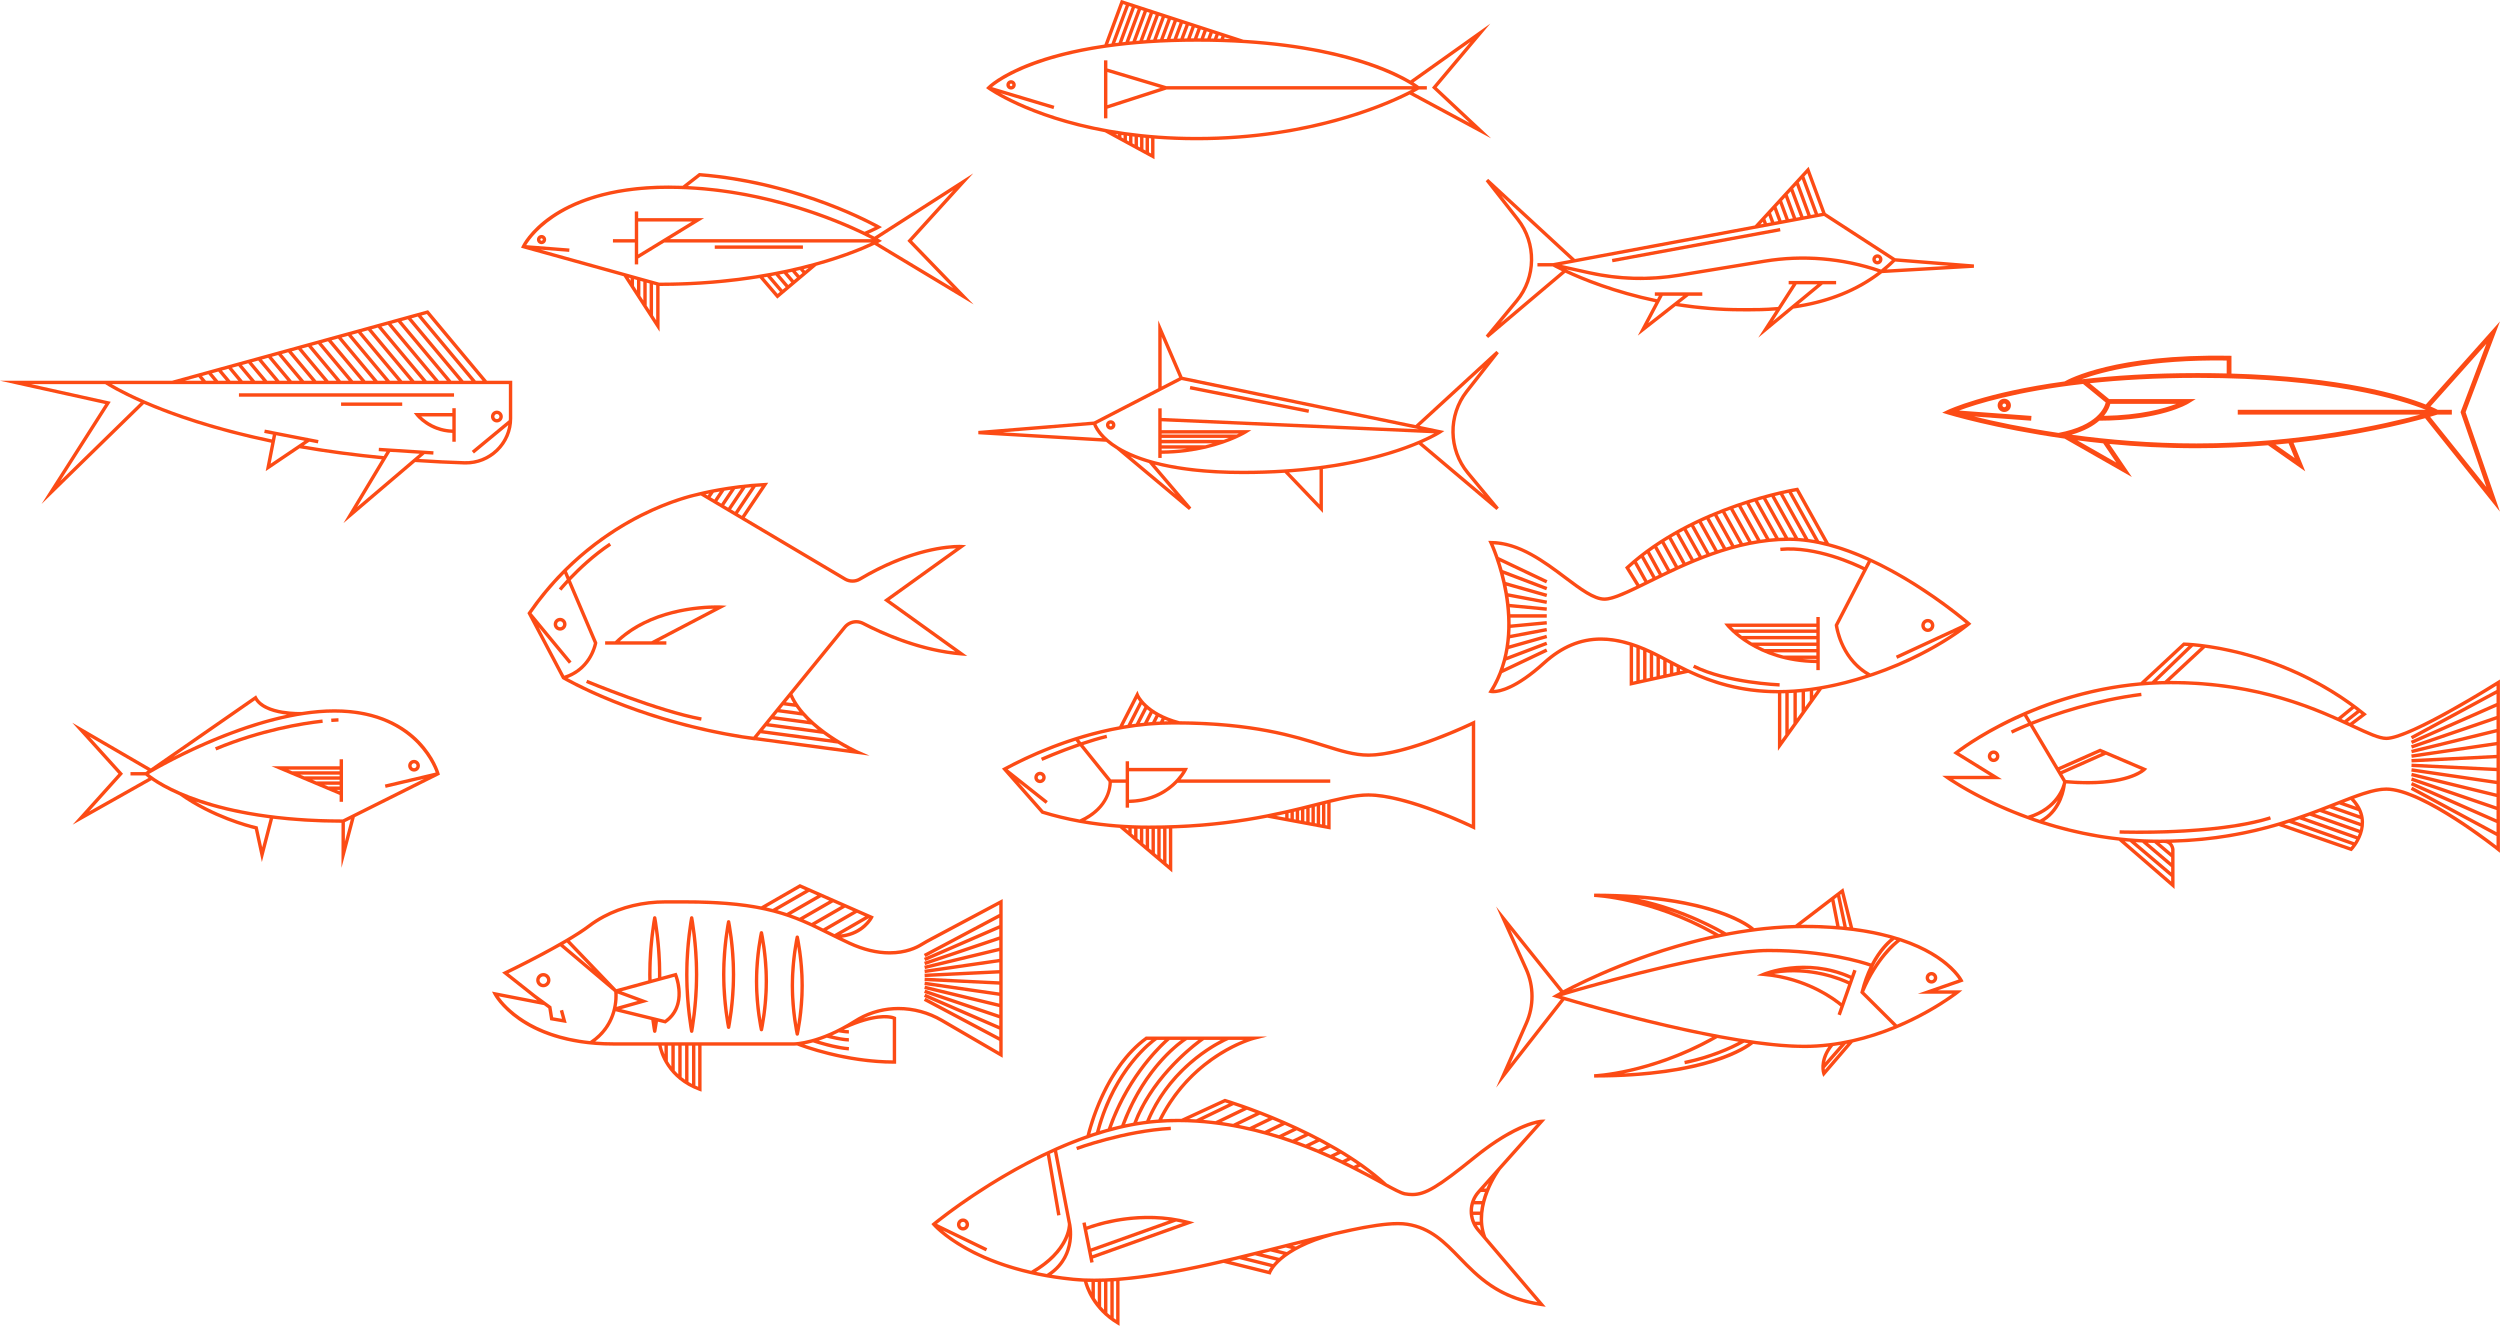 <?xml version="1.0" encoding="UTF-8" standalone="no"?><svg xmlns="http://www.w3.org/2000/svg" xmlns:xlink="http://www.w3.org/1999/xlink" fill="#000000" height="395.1" preserveAspectRatio="xMidYMid meet" version="1" viewBox="46.9 118.0 745.0 395.1" width="745" zoomAndPan="magnify"><g id="change1_1"><path d="M 110.969 340.695 C 124.594 335.051 136.867 333.074 142.977 332.398 L 143.086 333.41 C 137.035 334.078 124.863 336.035 111.355 341.633 L 110.969 340.695" fill="#fc4b15"/><path d="M 145.578 332.148 C 146.965 332.039 147.723 332.02 147.754 332.02 L 147.781 333.035 C 147.773 333.035 147.016 333.055 145.656 333.164 L 145.578 332.148" fill="#fc4b15"/><path d="M 105.168 356.867 C 110.414 358.707 117.688 360.633 127.27 361.867 L 125.027 370.5 L 123.684 364.277 L 123.363 364.207 C 123.262 364.188 114.324 362.203 105.168 356.867 Z M 149.68 368.773 L 149.68 363.004 L 151.434 362.129 Z M 176.734 348.215 L 161.582 351.793 L 161.816 352.781 L 173.258 350.078 L 149.051 362.18 C 110.199 362.156 94.254 351.023 91.301 348.652 C 95.711 346.059 123.355 330.371 146.578 330.371 C 169.18 330.371 175.672 345.27 176.734 348.215 Z M 132.418 330.973 C 119.348 333.734 106.602 339.453 98.586 343.535 L 122.883 326.668 C 124.758 329.531 129.07 330.59 132.418 330.973 Z M 90.922 347.621 L 90.273 348.07 L 85.785 348.07 L 85.785 349.09 L 90.234 349.09 C 90.402 349.234 90.703 349.492 91.156 349.84 L 73.445 359.824 L 83.555 348.578 L 73.559 337.52 Z M 92.059 350.496 C 93.684 351.629 96.383 353.266 100.383 354.996 C 109.996 361.82 120.84 364.648 122.828 365.125 L 124.938 374.891 L 128.285 361.996 C 134.199 362.719 140.977 363.176 148.664 363.195 L 148.664 376.613 L 152.641 361.52 L 177.992 348.848 L 177.879 348.445 C 177.824 348.246 176.496 343.586 171.961 338.867 C 167.789 334.527 159.996 329.355 146.578 329.355 C 143.387 329.355 140.105 329.648 136.82 330.16 L 136.82 330.156 C 136.711 330.16 126.012 330.539 123.492 325.703 L 123.227 325.191 L 91.844 346.98 L 68.43 333.363 L 82.188 348.582 L 68.543 363.754 L 92.059 350.496" fill="#fc4b15"/><path d="M 148.102 347.359 L 148.102 347.84 L 133.965 347.84 L 132.828 347.359 Z M 148.102 353.391 L 148.102 353.789 L 147.152 353.391 Z M 148.102 351.879 L 148.102 352.371 L 144.738 352.371 L 143.562 351.879 Z M 137.555 349.352 L 136.379 348.855 L 148.102 348.855 L 148.102 349.352 Z M 148.102 350.363 L 148.102 350.859 L 141.145 350.859 L 139.969 350.363 Z M 148.102 356.93 L 149.117 356.93 L 149.117 344.262 L 148.102 344.262 L 148.102 346.344 L 127.797 346.344 L 148.102 354.891 L 148.102 356.93" fill="#fc4b15"/><path d="M 171.02 346.188 C 171.02 346.59 170.688 346.922 170.281 346.922 C 169.879 346.922 169.551 346.59 169.551 346.188 C 169.551 345.781 169.879 345.453 170.281 345.453 C 170.688 345.453 171.02 345.781 171.02 346.188 Z M 172.031 346.188 C 172.031 345.223 171.246 344.438 170.281 344.438 C 169.316 344.438 168.531 345.223 168.531 346.188 C 168.531 347.148 169.316 347.938 170.281 347.938 C 171.246 347.938 172.031 347.148 172.031 346.188" fill="#fc4b15"/><path d="M 127.922 248.945 C 100.078 243.141 84.797 235.16 80.195 232.469 L 198.535 232.469 L 198.535 242.656 C 198.535 242.852 198.527 243.043 198.52 243.234 L 187.484 252.363 L 188.133 253.145 L 198.375 244.676 C 197.949 247.379 196.664 249.859 194.656 251.809 C 192.137 254.246 188.809 255.531 185.289 255.414 C 180.863 255.281 176.312 255.059 171.73 254.754 L 173.426 253.316 L 176.02 253.48 L 176.086 252.469 L 159.812 251.434 L 159.75 252.445 L 162.043 252.594 L 161.246 253.918 C 153.039 253.137 145.027 252.074 137.402 250.762 L 139.082 249.633 L 141.629 250.129 L 141.824 249.133 L 125.82 246.016 L 125.625 247.016 L 128.199 247.516 Z M 127.547 256.184 L 129.199 247.711 L 137.672 249.355 Z M 153.316 269.086 L 163.184 252.664 L 171.965 253.223 Z M 190.691 231.453 L 188.688 231.453 L 172.48 212.039 L 174.105 211.59 Z M 106.941 231.453 L 102.02 231.453 L 106.023 230.352 Z M 110.605 231.453 L 108.266 231.453 L 107.098 230.055 L 109.004 229.527 Z M 114.246 231.453 L 111.93 231.453 L 110.078 229.234 L 111.957 228.715 Z M 117.914 231.453 L 115.574 231.453 L 113.031 228.418 L 114.949 227.891 Z M 121.574 231.453 L 119.234 231.453 L 116.023 227.594 L 117.914 227.074 Z M 125.223 231.453 L 122.898 231.453 L 118.992 226.777 L 120.883 226.258 Z M 128.887 231.453 L 126.547 231.453 L 121.961 225.961 L 123.859 225.438 Z M 132.527 231.453 L 130.207 231.453 L 124.938 225.141 L 126.812 224.621 Z M 136.191 231.453 L 133.852 231.453 L 127.891 224.324 L 129.793 223.801 Z M 139.855 231.453 L 137.516 231.453 L 130.867 223.504 L 132.773 222.98 Z M 143.5 231.453 L 141.18 231.453 L 133.852 222.684 L 135.742 222.16 Z M 147.16 231.453 L 144.824 231.453 L 136.816 221.863 L 138.719 221.34 Z M 150.809 231.453 L 148.484 231.453 L 139.797 221.043 L 141.688 220.523 Z M 154.469 231.453 L 152.133 231.453 L 142.762 220.227 L 144.641 219.711 Z M 158.133 231.453 L 155.793 231.453 L 145.719 219.41 L 147.633 218.887 Z M 161.777 231.453 L 159.457 231.453 L 148.711 218.59 L 150.602 218.066 Z M 165.441 231.453 L 163.102 231.453 L 151.676 217.77 L 153.578 217.246 Z M 169.086 231.453 L 166.766 231.453 L 154.652 216.949 L 156.547 216.43 Z M 172.746 231.453 L 170.41 231.453 L 157.621 216.133 L 159.496 215.613 Z M 176.395 231.453 L 174.07 231.453 L 160.574 215.316 L 162.488 214.789 Z M 180.059 231.453 L 177.719 231.453 L 163.566 214.492 L 165.457 213.973 Z M 183.719 231.453 L 181.383 231.453 L 166.531 213.676 L 168.438 213.152 Z M 185.043 231.453 L 169.512 212.855 L 171.402 212.336 L 187.363 231.453 Z M 78.246 232.469 C 78.945 232.926 82.387 235.078 88.812 237.93 L 64.867 261.312 L 79.898 237.73 L 56.152 232.469 Z M 89.816 238.367 C 97.941 241.891 110.438 246.34 127.727 249.945 L 126.082 258.395 L 136.188 251.586 C 143.996 252.957 152.227 254.062 160.664 254.883 L 149.254 273.879 L 170.621 255.699 C 175.562 256.039 180.484 256.289 185.258 256.434 C 185.41 256.438 185.566 256.438 185.719 256.438 C 189.344 256.438 192.754 255.062 195.363 252.535 C 198.062 249.922 199.551 246.414 199.551 242.656 L 199.551 231.453 L 192.016 231.453 L 174.465 210.438 L 98.199 231.453 L 46.871 231.453 L 78.262 238.406 L 59.281 268.188 L 89.816 238.367" fill="#fc4b15"/><path d="M 182.203 236.215 L 118.102 236.215 L 118.102 235.195 L 182.203 235.195 L 182.203 236.215" fill="#fc4b15"/><path d="M 166.762 238.949 L 148.539 238.949 L 148.539 237.934 L 166.762 237.934 L 166.762 238.949" fill="#fc4b15"/><path d="M 194.219 242.133 C 194.219 241.719 194.555 241.379 194.973 241.379 C 195.387 241.379 195.723 241.719 195.723 242.133 C 195.723 242.547 195.387 242.883 194.973 242.883 C 194.555 242.883 194.219 242.547 194.219 242.133 Z M 193.203 242.133 C 193.203 243.105 193.996 243.898 194.973 243.898 C 195.945 243.898 196.738 243.105 196.738 242.133 C 196.738 241.156 195.945 240.363 194.973 240.363 C 193.996 240.363 193.203 241.156 193.203 242.133" fill="#fc4b15"/><path d="M 181.695 242.098 L 181.695 245.992 C 176.965 245.824 173.797 243.406 172.426 242.098 Z M 181.695 241.082 L 170.211 241.082 L 170.852 241.902 C 171.012 242.105 174.742 246.789 181.695 247.012 L 181.695 249.629 L 182.711 249.629 L 182.711 239.648 L 181.695 239.648 L 181.695 241.082" fill="#fc4b15"/><path d="M 730.695 254.492 L 725 250.5 C 726.32 250.383 727.621 250.254 728.902 250.121 Z M 664.211 247.555 C 668.148 246.414 670.754 244.887 672.48 243.371 C 690.707 243.316 698.75 238.453 699.086 238.246 L 701.215 236.926 L 675.418 236.926 L 669.641 232.203 C 678.746 231.242 689.414 230.605 701.746 230.605 C 741.598 230.605 762.52 237.215 769.789 240.117 L 713.75 240.117 L 713.75 241.547 L 768.129 241.547 C 758.008 244.289 732.77 250.145 701.441 250.145 C 687.816 250.145 675.109 249.031 664.211 247.555 Z M 677.551 255.852 L 665.941 249.227 C 668.43 249.547 671.004 249.848 673.66 250.117 Z M 660.32 247.004 C 649.566 245.398 640.867 243.504 635.18 242.109 L 652.172 243.371 L 652.277 241.945 L 630.699 240.344 C 635.734 238.465 647.746 234.676 667.645 232.418 L 674.391 237.934 C 674.062 239.344 672.055 244.793 660.32 247.004 Z M 675.766 238.355 L 695.441 238.355 C 691.852 239.738 684.816 241.73 673.895 241.926 C 675.109 240.449 675.586 239.121 675.766 238.355 Z M 710.449 225.434 L 710.449 229.285 C 707.656 229.215 704.758 229.18 701.746 229.18 C 688.328 229.18 676.852 229.926 667.207 231.031 C 673.621 228.703 687.352 225.105 710.449 225.434 Z M 787.824 220.48 L 780.141 240.82 L 787.836 263.141 L 771.078 242.203 C 772.254 241.863 772.988 241.633 773.258 241.547 L 777.551 241.547 L 777.551 240.117 L 773.324 240.117 C 773.016 239.953 772.312 239.602 771.191 239.117 Z M 791.879 270.477 L 781.656 240.844 L 791.887 213.785 L 769.789 238.543 C 762.672 235.73 744.824 230.277 711.879 229.324 L 711.879 224.023 L 711.18 224.016 C 677.32 223.422 663.367 230.965 662.145 231.668 C 638.477 234.891 627.457 240.113 627.301 240.188 L 625.676 240.98 L 627.402 241.516 C 627.613 241.578 641.383 245.762 662.156 248.715 L 682.191 260.145 L 675.512 250.301 C 683.566 251.074 692.301 251.57 701.441 251.57 C 708.941 251.57 716.094 251.234 722.781 250.691 L 733.867 258.461 L 730.383 249.961 C 749.043 247.906 763.18 244.41 769.59 242.629 L 791.879 270.477" fill="#fc4b15"/><path d="M 644.176 239.352 C 643.871 239.352 643.621 239.105 643.621 238.801 C 643.621 238.496 643.871 238.25 644.176 238.25 C 644.48 238.25 644.727 238.496 644.727 238.801 C 644.727 239.105 644.48 239.352 644.176 239.352 Z M 644.176 236.82 C 643.082 236.82 642.195 237.711 642.195 238.801 C 642.195 239.895 643.082 240.781 644.176 240.781 C 645.266 240.781 646.156 239.895 646.156 238.801 C 646.156 237.711 645.266 236.82 644.176 236.82" fill="#fc4b15"/><path d="M 758.02 352.645 C 754.098 352.645 749.105 354.605 742.789 357.09 C 741.32 357.668 739.785 358.27 738.18 358.883 L 738.164 358.879 L 738.16 358.891 C 737.203 359.258 736.219 359.625 735.207 359.996 L 735.176 359.984 L 735.164 360.012 C 724.094 364.062 709.773 368.195 690.52 368.195 C 677.477 368.195 665.758 365.812 656.062 362.734 C 661.609 359.277 662.438 352.789 662.52 351.922 C 662.57 351.75 662.609 351.598 662.641 351.469 C 664.98 351.664 667.105 351.754 669.031 351.754 C 682.066 351.754 686.086 347.812 686.273 347.617 L 686.789 347.086 L 672.734 341.082 L 660.258 346.613 L 652.723 333.938 C 659.512 331.23 671.312 327.211 685.09 325.441 L 684.961 324.434 C 670.984 326.23 659.023 330.324 652.195 333.055 L 650.965 330.984 C 661.949 326.262 676.691 321.918 693.758 321.918 C 720.047 321.918 737.484 330.027 747.902 334.879 C 752.48 337.008 755.789 338.547 758.02 338.547 C 764.516 338.547 786.363 325.133 790.863 322.328 L 790.863 323.625 L 765.285 337.41 L 765.77 338.309 L 790.863 324.777 L 790.863 327.496 L 765.32 338.762 L 765.73 339.691 L 790.863 328.609 L 790.863 331.367 L 765.363 340.113 L 765.691 341.074 L 790.863 332.441 L 790.863 335.23 L 765.406 341.469 L 765.648 342.453 L 790.863 336.277 L 790.863 339.094 L 765.453 342.828 L 765.602 343.832 L 790.863 340.117 L 790.863 342.945 L 765.504 344.188 L 765.555 345.203 L 790.863 343.965 L 790.863 346.797 L 765.555 345.559 L 765.504 346.57 L 790.863 347.812 L 790.863 350.645 L 765.602 346.93 L 765.453 347.934 L 790.863 351.672 L 790.863 354.484 L 765.648 348.305 L 765.406 349.293 L 790.863 355.527 L 790.863 358.32 L 765.691 349.688 L 765.363 350.648 L 790.863 359.395 L 790.863 362.152 L 765.73 351.07 L 765.32 352 L 790.863 363.262 L 790.863 365.98 L 765.77 352.453 L 765.285 353.348 L 790.863 367.137 L 790.863 370.035 C 786.648 366.762 767.906 352.645 758.02 352.645 Z M 748.973 358.391 L 745.438 357.145 C 746.109 356.883 746.758 356.633 747.395 356.395 C 748.035 357.062 748.555 357.73 748.973 358.391 Z M 732.148 362.16 L 749.043 368.113 C 748.867 368.434 748.691 368.73 748.516 368.996 L 730.609 362.684 C 731.129 362.512 731.645 362.336 732.148 362.16 Z M 741.094 358.848 L 750.34 362.102 C 750.387 362.477 750.406 362.844 750.406 363.199 L 739.652 359.402 C 740.141 359.219 740.617 359.031 741.094 358.848 Z M 743.992 357.711 L 749.68 359.719 C 749.855 360.133 750.004 360.539 750.109 360.945 L 742.539 358.277 C 742.746 358.195 742.953 358.117 743.16 358.035 C 743.441 357.926 743.715 357.816 743.992 357.711 Z M 738.191 359.965 L 750.34 364.254 C 750.297 364.602 750.234 364.941 750.156 365.27 L 736.707 360.523 C 737.207 360.34 737.703 360.152 738.191 359.965 Z M 735.215 361.074 L 749.875 366.246 C 749.762 366.578 749.633 366.895 749.5 367.199 L 733.688 361.625 C 734.199 361.441 734.711 361.258 735.215 361.074 Z M 747.387 370.492 L 727.621 363.641 C 728.094 363.492 728.562 363.348 729.02 363.199 L 747.902 369.859 C 747.695 370.129 747.516 370.344 747.387 370.492 Z M 693.898 371.113 L 693.898 372.133 L 690.453 369.211 C 690.477 369.211 690.496 369.211 690.52 369.211 C 690.953 369.211 691.383 369.203 691.812 369.199 L 691.812 369.203 C 693.531 369.203 693.855 370.824 693.898 371.113 Z M 685.277 369.086 L 693.898 376.402 L 693.898 377.973 L 683.285 368.969 C 683.945 369.012 684.609 369.051 685.277 369.086 Z M 688.867 369.199 L 693.898 373.465 L 693.898 375.07 L 686.926 369.152 C 687.57 369.172 688.219 369.188 688.867 369.199 Z M 680.082 368.711 C 680.574 368.758 681.066 368.801 681.562 368.84 L 693.898 379.305 L 693.898 380.691 Z M 660.152 356.465 C 659.184 358.555 657.531 360.855 654.758 362.312 C 654.078 362.09 653.41 361.863 652.754 361.633 C 656.355 360.293 658.672 358.34 660.152 356.465 Z M 660.965 347.809 L 660.781 347.492 L 672.742 342.191 L 673.172 342.375 Z M 662.531 350.438 L 661.488 348.688 L 674.445 342.918 L 684.922 347.395 C 683.105 348.625 676.996 351.691 662.531 350.438 Z M 643.496 350.207 L 630.73 342.312 C 632.691 340.852 639.566 335.996 650.023 331.395 L 651.242 333.438 C 648.008 334.766 646.156 335.684 646.102 335.711 L 646.559 336.621 C 646.609 336.594 648.492 335.66 651.77 334.32 L 661.691 351.02 C 661.469 352.125 659.805 358.445 651.211 361.086 C 639.844 356.949 631.93 352.176 628.902 350.207 Z M 697.91 310.477 C 698.129 310.484 698.523 310.5 699.066 310.535 L 688.133 321.059 C 687.562 321.09 686.992 321.125 686.43 321.164 Z M 748.43 329.156 C 748.688 329.352 748.945 329.551 749.207 329.75 L 745.508 332.648 C 745.227 332.52 744.941 332.391 744.652 332.262 Z M 704.055 311.055 C 713.168 312.301 730.73 316.23 747.582 328.535 L 743.617 331.797 C 732.859 326.988 716.645 320.898 693.758 320.898 C 693.656 320.898 693.562 320.902 693.465 320.902 Z M 689.672 320.984 L 700.426 310.641 C 701.094 310.699 701.867 310.777 702.746 310.883 L 691.957 320.918 C 691.188 320.93 690.43 320.957 689.672 320.984 Z M 747.18 333.422 C 746.969 333.324 746.758 333.227 746.543 333.129 L 750.035 330.391 C 750.223 330.535 750.406 330.68 750.594 330.828 Z M 791.102 320.98 C 790.84 321.145 764.828 337.527 758.02 337.527 C 756.012 337.527 752.789 336.031 748.332 333.957 C 748.297 333.938 748.258 333.922 748.223 333.902 L 752.242 330.852 L 751.738 330.445 C 726.41 309.98 698.008 309.457 697.723 309.453 L 697.52 309.453 L 684.801 321.297 C 669.156 322.668 656.113 327.371 647.406 331.422 C 636.227 336.625 629.582 341.906 629.516 341.961 L 628.953 342.41 L 639.926 349.191 L 625.68 349.191 L 626.941 350.109 C 627.176 350.277 647.941 365.137 678.32 368.527 L 694.914 382.918 L 694.914 371.078 L 694.91 371.02 C 694.848 370.508 694.598 369.762 694.062 369.16 C 706.742 368.824 717.203 366.719 725.965 364.141 L 747.668 371.664 L 747.895 371.438 C 747.973 371.355 755.359 363.676 748.426 356.008 C 752.23 354.605 755.414 353.664 758.02 353.664 C 768.609 353.664 790.832 371.301 791.055 371.477 L 791.879 372.137 L 791.879 320.488 L 791.102 320.98" fill="#fc4b15"/><path d="M 640.992 344.082 C 640.598 344.082 640.273 343.762 640.273 343.363 C 640.273 342.969 640.598 342.648 640.992 342.648 C 641.387 342.648 641.707 342.969 641.707 343.363 C 641.707 343.762 641.387 344.082 640.992 344.082 Z M 640.992 341.633 C 640.035 341.633 639.262 342.41 639.262 343.363 C 639.262 344.32 640.035 345.098 640.992 345.098 C 641.945 345.098 642.723 344.32 642.723 343.363 C 642.723 342.41 641.945 341.633 640.992 341.633" fill="#fc4b15"/><path d="M 678.562 365.414 L 678.527 366.43 C 678.605 366.434 680.844 366.512 684.395 366.512 C 693.613 366.512 711.672 365.98 723.648 362.211 L 723.348 361.238 C 706.922 366.41 678.848 365.426 678.562 365.414" fill="#fc4b15"/><path d="M 286.172 191.133 L 259.895 191.133 L 259.895 192.145 L 286.172 192.145 L 286.172 191.133" fill="#fc4b15"/><path d="M 241.504 211.984 L 241.504 202.762 L 242.438 203.02 L 242.438 213.426 Z M 234.82 200.902 L 234.82 201.668 L 234.219 200.734 Z M 239.621 202.238 L 240.488 202.48 L 240.488 210.418 L 239.621 209.078 Z M 237.738 201.715 L 238.605 201.953 L 238.605 207.508 L 237.738 206.172 Z M 236.723 201.434 L 236.723 204.602 L 235.84 203.234 L 235.84 201.188 Z M 237.082 184.012 L 253.125 184.012 L 237.082 193.828 Z M 246.074 174.293 C 275.551 174.293 300.059 185.836 306.684 189.262 L 246.496 189.262 L 256.734 182.996 L 237.082 182.996 L 237.082 181.02 L 236.066 181.02 L 236.066 189.262 L 229.555 189.262 L 229.555 190.273 L 236.066 190.273 L 236.066 196.785 L 237.082 196.785 L 237.082 195.02 L 244.836 190.273 L 306.531 190.273 C 300.145 193.258 278.066 202.203 243.336 202.219 L 208.051 192.402 L 216.523 193.062 L 216.602 192.051 L 203.715 191.051 C 205.641 187.871 215.664 174.293 246.074 174.293 Z M 255.535 170.586 C 282.234 172.719 303.27 183.316 307.613 185.648 C 306.965 185.973 305.938 186.465 304.551 187.062 C 296.023 182.965 275.984 174.633 251.895 173.43 Z M 331.02 174.66 L 317.293 189.777 L 330.906 203.852 L 308.57 190.41 C 308.805 190.289 308.934 190.223 308.949 190.211 L 309.734 189.773 L 308.957 189.328 C 308.938 189.316 308.785 189.23 308.52 189.082 Z M 286.812 198.699 L 286.383 198.195 C 286.883 198.07 287.375 197.945 287.855 197.82 Z M 278.004 200.039 L 281.02 203.574 L 280.113 204.332 L 276.66 200.293 C 277.113 200.211 277.562 200.125 278.004 200.039 Z M 280.477 199.547 L 282.695 202.16 L 281.797 202.918 L 279.148 199.816 C 279.598 199.727 280.035 199.637 280.477 199.547 Z M 284.387 200.738 L 283.477 201.508 L 281.605 199.305 C 282.051 199.211 282.492 199.113 282.93 199.016 L 282.922 199.02 Z M 285.273 198.469 L 286.035 199.352 L 285.164 200.086 L 284.035 198.762 C 284.453 198.664 284.867 198.566 285.273 198.469 Z M 274.453 200.684 C 274.809 200.621 275.156 200.562 275.504 200.504 L 279.336 204.984 L 278.637 205.574 Z M 278.52 207 L 290.18 197.195 C 299.059 194.727 304.934 192.168 307.488 190.945 L 337.035 208.727 L 318.688 189.758 L 336.922 169.672 L 307.488 188.535 C 307.02 188.285 306.434 187.988 305.746 187.648 C 307.828 186.723 308.891 186.137 308.941 186.105 L 309.727 185.672 L 308.949 185.227 C 308.719 185.094 285.645 171.922 255.418 169.559 L 255.223 169.539 L 250.332 173.359 C 248.926 173.309 247.508 173.277 246.074 173.277 C 227.871 173.277 216.992 178.145 211.07 182.223 C 204.605 186.676 202.508 191.098 202.422 191.281 L 202.172 191.824 L 232.742 200.324 L 243.453 216.859 L 243.453 203.23 C 254.762 203.223 264.742 202.266 273.285 200.875 L 278.52 207" fill="#fc4b15"/><path d="M 208.281 189.031 C 208.48 189.031 208.641 189.191 208.641 189.387 C 208.641 189.586 208.48 189.742 208.281 189.742 C 208.086 189.742 207.926 189.586 207.926 189.387 C 207.926 189.191 208.086 189.031 208.281 189.031 Z M 208.281 190.758 C 209.039 190.758 209.652 190.145 209.652 189.387 C 209.652 188.633 209.039 188.016 208.281 188.016 C 207.527 188.016 206.91 188.633 206.91 189.387 C 206.91 190.145 207.527 190.758 208.281 190.758" fill="#fc4b15"/><path d="M 298.234 304.605 L 271.43 337.52 L 268.203 337.09 C 240.188 332.637 220.555 322.559 216.055 320.086 C 223.621 317.262 224.879 309.758 224.895 309.68 L 224.914 309.535 L 216.98 290.902 C 219.617 288.125 223.926 283.98 229.027 280.578 L 228.465 279.734 C 223.48 283.055 219.246 287.074 216.551 289.887 L 215.82 288.176 C 223.805 280.262 231.992 275.148 238.297 271.984 C 247.441 267.395 254.539 265.883 255.746 265.648 L 298.477 291 C 299.965 291.883 301.902 291.895 303.371 291.02 C 317.172 282.82 327.742 281.547 331.785 281.395 L 310.258 296.859 L 331.551 312.16 C 320.215 310.887 309.746 306.145 304.355 303.336 C 303.652 302.969 302.863 302.773 302.074 302.773 C 300.582 302.773 299.184 303.441 298.234 304.605 Z M 283.316 327.555 L 281.094 327.262 L 282.34 325.734 C 282.629 326.355 282.961 326.961 283.316 327.555 Z M 280.34 328.188 L 284.047 328.672 C 284.383 329.164 284.742 329.645 285.121 330.109 L 279.402 329.34 Z M 287.508 332.734 L 277.699 331.43 L 278.648 330.262 L 286.105 331.27 C 286.555 331.773 287.023 332.262 287.508 332.734 Z M 275.246 334.441 L 292.215 336.715 C 292.984 337.281 293.75 337.809 294.496 338.301 L 274.312 335.594 Z M 276.949 332.355 L 288.777 333.934 C 289.375 334.469 289.98 334.98 290.598 335.473 L 276 333.52 Z M 272.609 337.68 L 273.559 336.516 L 296.562 339.605 C 297.672 340.27 298.688 340.84 299.555 341.297 Z M 207.41 304.875 L 216.441 315.789 L 217.223 315.145 L 205.297 300.723 C 208.395 296.258 211.695 292.355 215.047 288.953 L 215.789 290.691 C 214.297 292.289 213.438 293.344 213.414 293.371 L 214.203 294.012 C 214.227 293.984 214.949 293.094 216.223 291.715 L 223.863 309.66 C 223.656 310.68 222.07 317.113 215.062 319.355 Z M 269.086 263.379 C 269.652 263.316 270.23 263.262 270.82 263.207 L 265.926 270.508 L 264.758 269.812 Z M 265.969 263.758 C 266.551 263.68 267.148 263.602 267.758 263.531 L 263.883 269.297 L 262.715 268.602 Z M 262.777 264.234 C 263.363 264.141 263.98 264.043 264.617 263.949 L 261.84 268.082 L 260.664 267.387 Z M 259.602 264.801 C 260.156 264.695 260.758 264.582 261.395 264.469 L 259.789 266.863 L 258.66 266.195 Z M 257.156 265.305 C 257.465 265.234 257.812 265.16 258.184 265.086 L 257.785 265.676 Z M 267.977 271.723 L 266.801 271.027 L 272.117 263.098 C 272.688 263.055 273.27 263.016 273.855 262.977 Z M 302.074 303.789 C 302.699 303.789 303.328 303.945 303.887 304.234 C 309.637 307.234 321.109 312.406 333.332 313.348 L 335.141 313.484 L 311.996 296.859 L 334.816 280.465 L 333.402 280.371 C 333.402 280.371 333.172 280.355 332.73 280.355 C 329.586 280.355 318.141 281.062 302.855 290.145 C 301.699 290.832 300.172 290.824 298.996 290.129 L 268.852 272.242 L 275.832 261.855 L 274.82 261.906 C 263.988 262.441 255.004 264.762 254.914 264.781 L 254.914 264.785 C 252.656 265.281 246.07 266.949 237.879 271.059 C 228.539 275.738 215.121 284.641 204.238 300.461 L 204.066 300.715 L 214.426 320.332 L 214.551 320.402 C 214.766 320.535 235.938 332.984 268.023 338.09 L 268.07 338.098 C 269.215 338.277 270.367 338.449 271.535 338.609 L 271.82 338.648 L 271.855 338.605 L 306.043 343.191 L 302.766 341.746 C 302.609 341.68 287.402 334.879 283.059 324.848 L 299.02 305.246 C 299.773 304.32 300.891 303.789 302.074 303.789" fill="#fc4b15"/><path d="M 241.031 309.094 L 231.621 309.094 C 240.887 300.621 254.391 299.504 259.527 299.406 Z M 260.355 298.383 C 255.805 298.383 240.238 299.16 230.152 309.094 L 227.227 309.094 L 227.227 310.109 L 245.477 310.109 L 245.477 309.094 L 243.219 309.094 L 263.441 298.504 L 261.59 298.402 C 261.57 298.402 261.137 298.383 260.355 298.383" fill="#fc4b15"/><path d="M 221.523 321.516 C 221.734 321.605 242.961 330.418 255.82 332.777 L 256.004 331.777 C 243.25 329.438 222.129 320.668 221.914 320.578 L 221.523 321.516" fill="#fc4b15"/><path d="M 213.809 304.914 C 213.312 304.914 212.914 304.516 212.914 304.02 C 212.914 303.523 213.312 303.125 213.809 303.125 C 214.305 303.125 214.703 303.523 214.703 304.02 C 214.703 304.516 214.305 304.914 213.809 304.914 Z M 213.809 302.109 C 212.754 302.109 211.895 302.965 211.895 304.02 C 211.895 305.074 212.754 305.934 213.809 305.934 C 214.863 305.934 215.723 305.074 215.723 304.02 C 215.723 302.965 214.863 302.109 213.809 302.109" fill="#fc4b15"/><path d="M 327.77 421.609 C 323.758 419.273 319.215 418.039 314.637 418.039 C 310.395 418.039 306.238 419.121 302.629 421.168 C 302.184 421.422 301.73 421.688 301.293 421.969 C 290.98 428.492 283.711 428.586 283.641 428.586 L 229.648 428.586 C 227.762 428.586 225.977 428.508 224.273 428.371 C 227.883 425.621 229.582 422.23 230.355 419.355 L 240.977 421.973 C 241.254 424.082 241.496 425.336 241.508 425.391 C 241.555 425.629 241.766 425.801 242.008 425.801 C 242.254 425.797 242.461 425.625 242.508 425.387 C 242.508 425.371 242.711 424.289 242.98 422.465 L 245.227 423.02 L 245.414 422.887 C 252.652 417.887 248.73 408.363 248.688 408.27 L 248.516 407.859 L 243.98 409.098 C 243.984 408.867 243.984 408.641 243.984 408.41 C 243.984 399.141 242.52 391.512 242.504 391.438 C 242.461 391.195 242.25 391.023 242.008 391.023 C 241.762 391.023 241.555 391.195 241.508 391.438 C 241.492 391.512 240.047 399.141 240.047 408.41 C 240.047 409.008 240.059 409.59 240.074 410.164 L 230.562 412.758 L 216.727 398.32 C 219.066 396.922 221.207 395.535 222.832 394.293 C 224.094 393.328 225.52 392.422 227.062 391.598 C 232.363 388.77 238.637 387.27 245.203 387.27 L 250.812 387.27 C 274.957 387.27 283.238 391.379 293.723 396.574 C 295.652 397.535 297.652 398.523 299.84 399.535 C 304.047 401.477 308.141 402.461 312.004 402.461 C 316.918 402.461 320.184 400.891 321.691 399.953 C 322.73 399.312 323.797 398.734 324.895 398.152 L 344.68 387.609 L 344.68 390.348 L 322.199 402.289 L 322.68 403.184 L 344.68 391.496 L 344.68 393.703 L 322.238 403.457 L 322.645 404.391 L 344.68 394.809 L 344.68 397.055 L 322.277 404.629 L 322.602 405.59 L 344.68 398.129 L 344.68 400.402 L 322.32 405.801 L 322.559 406.789 L 344.68 401.445 L 344.68 403.746 L 322.367 406.98 L 322.512 407.984 L 344.68 404.773 L 344.68 407.086 L 322.414 408.16 L 322.465 409.176 L 344.68 408.102 L 344.68 410.422 L 322.465 409.348 L 322.414 410.363 L 344.68 411.438 L 344.68 413.75 L 322.512 410.539 L 322.367 411.543 L 344.68 414.777 L 344.68 417.074 L 322.559 411.734 L 322.32 412.723 L 344.68 418.121 L 344.68 420.395 L 322.602 412.934 L 322.277 413.895 L 344.68 421.469 L 344.68 423.715 L 322.645 414.133 L 322.238 415.066 L 344.68 424.82 L 344.68 427.027 L 322.68 415.34 L 322.199 416.234 L 344.68 428.176 L 344.68 431.449 Z M 312.934 421.777 L 312.934 433.98 C 301.219 433.891 290.707 430.695 286.559 429.258 C 287.305 429.117 288.184 428.918 289.18 428.641 C 290.215 428.984 295.766 430.773 299.836 431.039 L 299.898 430.023 C 296.938 429.828 293.035 428.762 290.902 428.117 C 291.648 427.867 292.449 427.578 293.297 427.238 C 294.141 427.461 297.82 428.379 299.867 428.379 L 299.867 427.363 C 298.52 427.363 296.324 426.914 294.867 426.578 C 295.504 426.297 296.16 425.984 296.84 425.648 C 297.355 425.738 298.926 426 299.867 426 L 299.867 424.984 C 299.457 424.984 298.895 424.926 298.367 424.855 C 298.496 424.785 298.625 424.719 298.754 424.645 C 307.586 420.641 311.859 421.449 312.934 421.777 Z M 254.949 441.852 C 254.668 441.734 254.395 441.617 254.129 441.496 L 254.129 429.602 L 254.949 429.602 Z M 251.059 439.762 C 250.695 439.516 250.359 439.258 250.035 438.996 L 250.035 429.602 L 251.059 429.602 Z M 253.113 429.602 L 253.113 441.004 C 252.75 440.812 252.406 440.617 252.07 440.414 L 252.07 429.602 Z M 247.98 437.055 L 247.98 429.602 L 249.02 429.602 L 249.02 438.117 C 248.645 437.77 248.301 437.414 247.98 437.055 Z M 244.906 432.191 C 244.441 431.074 244.195 430.152 244.078 429.602 L 244.906 429.602 Z M 246.961 429.602 L 246.961 435.809 C 246.566 435.273 246.223 434.746 245.922 434.234 L 245.922 429.602 Z M 195.516 414.914 L 209.004 417.531 L 210.285 418.473 L 210.848 422.027 L 215.77 422.871 L 214.699 418.918 L 213.719 419.184 L 214.371 421.602 L 211.738 421.148 L 211.223 417.898 L 206.496 414.43 L 198.422 408.031 C 200.645 406.961 207.516 403.582 213.84 399.996 L 229.922 413.586 C 230.051 414.898 230.484 423.066 222.727 428.23 C 205.062 426.398 197.566 417.816 195.516 414.914 Z M 215.824 398.852 L 223.355 406.711 L 214.777 399.461 C 215.129 399.258 215.48 399.055 215.824 398.852 Z M 230.973 414.078 L 236.93 416.281 L 230.66 418.039 C 230.984 416.336 231.004 414.918 230.973 414.078 Z M 247.906 409.078 C 248.527 410.855 250.539 417.926 245.023 421.922 L 232.012 418.719 L 240.219 416.418 L 232.066 413.398 Z M 241.062 408.41 C 241.062 402.828 241.594 397.852 242.012 394.797 C 242.434 397.852 242.969 402.828 242.969 408.41 C 242.969 408.734 242.965 409.055 242.961 409.379 L 241.086 409.887 C 241.07 409.402 241.062 408.914 241.062 408.41 Z M 297.441 396.453 L 305.859 391.602 L 305.871 391.605 C 305.094 392.793 302.574 395.898 297.441 396.453 Z M 302.281 390.027 L 304.707 391.094 L 295.574 396.359 C 295.102 396.129 294.637 395.895 294.172 395.664 C 293.879 395.52 293.586 395.375 293.289 395.23 Z M 298.73 388.469 L 301.133 389.523 L 292.195 394.688 C 291.422 394.309 290.652 393.938 289.887 393.57 Z M 295.164 386.902 L 297.578 387.961 L 288.762 393.047 C 287.965 392.68 287.164 392.32 286.352 391.977 Z M 291.605 385.34 L 294.012 386.395 L 285.164 391.484 C 284.336 391.148 283.484 390.824 282.609 390.516 Z M 288.035 383.77 L 290.449 384.832 L 281.336 390.078 C 280.441 389.781 279.52 389.5 278.559 389.23 Z M 285.324 382.582 L 286.879 383.262 L 277.164 388.863 C 276.535 388.703 275.887 388.551 275.223 388.402 Z M 324.414 397.254 C 323.305 397.848 322.219 398.434 321.156 399.094 C 320.016 399.801 316.844 401.445 312.004 401.445 C 308.285 401.445 304.34 400.492 300.266 398.613 C 299.414 398.223 298.602 397.832 297.801 397.445 C 304.488 396.633 306.949 391.82 307.059 391.598 L 307.293 391.117 L 285.266 381.445 L 273.73 388.09 C 267.902 386.934 260.664 386.258 250.812 386.258 L 245.203 386.258 C 238.469 386.258 232.031 387.793 226.586 390.699 C 224.988 391.551 223.52 392.488 222.215 393.484 C 214.996 399.004 197.43 407.387 197.254 407.469 L 196.516 407.82 L 206.969 416.102 L 193.512 413.492 L 193.996 414.426 C 194.078 414.582 196.062 418.305 201.473 422.059 C 206.434 425.5 215.352 429.602 229.648 429.602 L 243.043 429.602 C 243.434 431.57 245.574 439.512 255.281 443.066 L 255.965 443.316 L 255.965 429.602 L 283.641 429.602 C 283.691 429.602 283.961 429.598 284.422 429.559 C 285.773 430.09 298.73 435 313.441 435 L 313.949 435 L 313.949 421.113 L 313.676 420.973 C 313.531 420.898 310.758 419.559 304.125 421.523 C 307.344 419.906 310.953 419.055 314.637 419.055 C 319.035 419.055 323.398 420.242 327.262 422.488 L 345.695 433.215 L 345.695 385.918 L 324.414 397.254" fill="#fc4b15"/><path d="M 208.809 411.199 C 208.195 411.199 207.695 410.699 207.695 410.09 C 207.695 409.477 208.195 408.977 208.809 408.977 C 209.422 408.977 209.922 409.477 209.922 410.09 C 209.922 410.699 209.422 411.199 208.809 411.199 Z M 208.809 407.961 C 207.637 407.961 206.684 408.914 206.684 410.09 C 206.684 411.262 207.637 412.215 208.809 412.215 C 209.98 412.215 210.938 411.262 210.938 410.09 C 210.938 408.914 209.98 407.961 208.809 407.961" fill="#fc4b15"/><path d="M 253.023 422.023 C 252.605 418.965 252.07 413.988 252.07 408.414 C 252.07 402.84 252.605 397.859 253.023 394.801 C 253.441 397.859 253.973 402.836 253.973 408.414 C 253.973 413.988 253.441 418.965 253.023 422.023 Z M 253.023 391.023 C 252.777 391.023 252.57 391.195 252.523 391.438 C 252.508 391.512 251.059 399.148 251.059 408.414 C 251.059 417.68 252.508 425.316 252.523 425.391 C 252.57 425.633 252.777 425.805 253.023 425.805 C 253.266 425.805 253.477 425.633 253.52 425.391 C 253.535 425.316 254.988 417.68 254.988 408.414 C 254.988 399.148 253.535 391.512 253.52 391.438 C 253.477 391.195 253.266 391.023 253.023 391.023" fill="#fc4b15"/><path d="M 264.023 421.074 C 263.605 418.23 263.074 413.602 263.074 408.414 C 263.074 403.227 263.605 398.598 264.027 395.75 C 264.445 398.594 264.977 403.223 264.977 408.414 C 264.977 413.602 264.445 418.23 264.023 421.074 Z M 264.023 392.195 C 263.785 392.195 263.578 392.363 263.527 392.602 C 263.516 392.672 262.062 399.785 262.062 408.414 C 262.062 417.043 263.516 424.156 263.527 424.23 C 263.578 424.465 263.785 424.633 264.023 424.633 C 264.266 424.633 264.477 424.465 264.523 424.23 C 264.539 424.156 265.992 417.043 265.992 408.414 C 265.992 399.785 264.539 392.672 264.523 392.602 C 264.477 392.363 264.266 392.195 264.023 392.195" fill="#fc4b15"/><path d="M 273.809 422.027 C 273.391 419.418 272.855 415.168 272.855 410.402 C 272.855 405.641 273.391 401.391 273.809 398.781 C 274.227 401.391 274.758 405.641 274.758 410.402 C 274.758 415.168 274.227 419.418 273.809 422.027 Z M 273.809 395.469 C 273.57 395.469 273.363 395.633 273.312 395.863 C 273.297 395.93 271.844 402.473 271.844 410.402 C 271.844 418.336 273.297 424.879 273.312 424.945 C 273.363 425.176 273.57 425.34 273.809 425.34 C 274.047 425.34 274.25 425.176 274.305 424.945 C 274.316 424.879 275.773 418.336 275.773 410.402 C 275.773 402.473 274.316 395.93 274.305 395.863 C 274.25 395.633 274.047 395.469 273.809 395.469" fill="#fc4b15"/><path d="M 284.484 423.328 C 284.066 420.723 283.535 416.473 283.535 411.707 C 283.535 406.945 284.066 402.695 284.484 400.086 C 284.902 402.695 285.438 406.945 285.438 411.707 C 285.438 416.473 284.902 420.723 284.484 423.328 Z M 284.484 396.77 C 284.246 396.77 284.043 396.938 283.988 397.168 C 283.977 397.23 282.52 403.773 282.52 411.707 C 282.52 419.641 283.977 426.184 283.988 426.246 C 284.043 426.48 284.246 426.645 284.484 426.645 C 284.723 426.645 284.93 426.48 284.98 426.246 C 284.996 426.184 286.449 419.641 286.449 411.707 C 286.449 403.773 284.996 397.23 284.98 397.168 C 284.93 396.938 284.723 396.77 284.484 396.77" fill="#fc4b15"/><path d="M 492.086 323.586 C 493.055 321.957 493.848 320.293 494.504 318.609 L 508.055 312.184 L 507.617 311.266 L 494.996 317.25 C 495.27 316.449 495.512 315.648 495.727 314.848 L 508.016 310.18 L 507.656 309.23 L 496.02 313.648 C 496.191 312.902 496.34 312.16 496.469 311.422 L 507.977 308.152 L 507.695 307.176 L 496.641 310.316 C 496.738 309.613 496.82 308.91 496.887 308.219 L 507.93 306.125 L 507.742 305.129 L 496.969 307.168 C 497.016 306.48 497.047 305.797 497.062 305.121 L 507.887 304.094 L 507.789 303.082 L 497.074 304.102 C 497.078 303.41 497.066 302.727 497.039 302.059 L 507.836 302.059 L 507.836 301.039 L 496.992 301.039 C 496.953 300.34 496.898 299.656 496.836 298.984 L 507.789 300.016 L 507.883 299.004 L 496.727 297.953 C 496.645 297.23 496.551 296.523 496.445 295.84 L 507.742 297.969 L 507.93 296.973 L 496.273 294.773 C 496.266 294.719 496.254 294.656 496.242 294.602 C 496.121 293.902 495.988 293.223 495.852 292.555 L 507.695 295.922 L 507.977 294.941 L 495.605 291.43 C 495.422 290.617 495.227 289.836 495.027 289.086 L 507.656 293.887 L 508.016 292.938 L 494.695 287.871 C 494.438 286.965 494.172 286.109 493.914 285.324 L 507.617 291.832 L 508.055 290.914 L 493.461 283.984 C 492.859 282.273 492.324 280.973 492 280.223 C 499.781 280.562 506.812 285.844 513.039 290.523 C 517.699 294.023 521.727 297.051 525.043 297.051 C 527.812 297.051 532.457 294.762 538.34 291.867 C 549.199 286.52 564.07 279.195 580.039 279.195 C 587.801 279.195 595.969 281.699 603.516 285.125 L 602.551 286.992 C 600.098 285.773 588.133 280.172 577.398 281.207 L 577.496 282.219 C 587.949 281.211 599.684 286.703 602.082 287.895 L 593.629 304.219 L 593.645 304.371 C 593.656 304.473 594.832 314.031 602.984 319.102 C 600.973 319.746 598.871 320.363 596.68 320.926 C 589.73 322.715 583.051 323.617 576.82 323.617 C 561.445 323.617 551.219 318.195 543.754 314.238 C 542.145 313.387 540.629 312.582 539.227 311.918 C 533.547 309.238 528.562 307.934 523.984 307.934 C 517.727 307.934 512.074 310.301 506.703 315.168 C 498.645 322.477 493.914 323.516 492.086 323.586 Z M 533.555 310.695 C 533.883 310.809 534.211 310.926 534.539 311.047 L 534.539 320.887 L 533.555 321.105 Z M 547.547 317.352 C 547.852 317.504 548.156 317.656 548.473 317.812 L 547.547 318.016 Z M 545.539 316.328 C 545.863 316.496 546.195 316.668 546.527 316.84 L 546.527 318.238 L 545.539 318.457 Z M 543.555 315.281 C 543.871 315.449 544.195 315.621 544.523 315.797 L 544.523 318.684 L 543.555 318.895 Z M 541.551 314.227 C 541.875 314.395 542.203 314.566 542.539 314.746 L 542.539 319.121 L 541.551 319.34 Z M 539.547 313.203 C 539.867 313.363 540.199 313.527 540.535 313.699 L 540.535 319.562 L 539.547 319.781 Z M 537.559 312.273 C 537.883 312.418 538.203 312.566 538.531 312.719 L 538.531 320.008 L 537.559 320.219 Z M 536.543 311.836 L 536.543 320.445 L 535.555 320.66 L 535.555 311.434 C 535.883 311.562 536.211 311.695 536.543 311.836 Z M 587.23 323.855 C 587.625 323.801 588.02 323.738 588.414 323.68 L 587.23 325.332 Z M 584.793 324.168 C 585.266 324.113 585.738 324.059 586.215 323.996 L 586.215 326.75 L 584.793 328.734 Z M 582.355 324.402 C 582.828 324.363 583.301 324.324 583.777 324.277 L 583.777 330.152 L 582.355 332.133 Z M 579.938 324.555 C 580.406 324.531 580.871 324.512 581.344 324.48 L 581.344 333.551 L 579.938 335.512 Z M 578.922 324.598 L 578.922 336.93 L 577.738 338.582 L 577.738 324.617 C 578.133 324.613 578.523 324.609 578.922 324.598 Z M 604.438 285.551 C 618.348 292.039 629.957 301.477 632.664 303.758 L 611.859 313.398 L 612.285 314.32 L 629.309 306.434 C 624.672 309.598 616.098 314.711 604.273 318.68 C 596.426 314.328 594.859 305.645 594.676 304.406 Z M 590.598 279.516 C 590.066 279.391 589.539 279.273 589.008 279.164 L 580.922 264.656 C 581.484 264.547 581.91 264.469 582.184 264.422 Z M 539.316 290.254 C 538.836 290.488 538.355 290.727 537.891 290.953 C 537.867 290.965 537.848 290.977 537.824 290.984 L 534.688 285.348 C 535.113 284.992 535.539 284.641 535.977 284.301 Z M 541.219 289.324 C 540.887 289.484 540.555 289.645 540.23 289.805 L 536.785 283.664 C 537.102 283.426 537.414 283.188 537.73 282.949 Z M 543.66 288.152 C 543.145 288.395 542.633 288.641 542.133 288.883 L 538.559 282.348 C 539.004 282.02 539.453 281.699 539.906 281.391 Z M 545.996 287.059 C 545.52 287.277 545.047 287.496 544.578 287.719 L 540.75 280.812 C 541.184 280.52 541.617 280.234 542.055 279.953 Z M 548.238 286.047 C 547.797 286.242 547.359 286.438 546.926 286.637 L 542.914 279.402 C 543.324 279.145 543.738 278.891 544.152 278.641 Z M 550.703 284.984 C 550.188 285.199 549.68 285.418 549.176 285.637 L 545.023 278.117 C 545.484 277.844 545.949 277.574 546.41 277.312 Z M 553.074 284.016 C 552.594 284.207 552.117 284.398 551.645 284.594 L 547.297 276.816 C 547.742 276.57 548.188 276.324 548.633 276.09 Z M 555.375 283.133 C 554.922 283.301 554.477 283.473 554.031 283.645 L 549.531 275.613 C 549.965 275.391 550.395 275.172 550.828 274.953 Z M 557.801 282.27 C 557.312 282.438 556.824 282.605 556.34 282.781 L 551.738 274.5 C 552.195 274.277 552.656 274.059 553.113 273.84 Z M 560.262 281.461 C 559.766 281.617 559.27 281.773 558.777 281.938 L 554.035 273.41 C 554.496 273.199 554.953 272.988 555.41 272.785 Z M 562.723 280.73 C 562.23 280.867 561.742 281.012 561.254 281.156 L 556.348 272.375 C 556.812 272.176 557.277 271.977 557.742 271.781 Z M 565.246 280.066 C 564.738 280.191 564.234 280.32 563.73 280.453 L 558.688 271.391 C 559.16 271.199 559.629 271.012 560.098 270.824 Z M 567.824 279.488 C 567.305 279.598 566.789 279.711 566.273 279.828 L 561.051 270.453 C 561.531 270.27 562.012 270.094 562.484 269.918 Z M 570.438 279.004 C 569.914 279.09 569.395 279.184 568.871 279.281 L 563.449 269.562 C 563.938 269.391 564.418 269.219 564.895 269.055 Z M 573.109 278.617 C 572.574 278.684 572.039 278.754 571.508 278.836 L 565.871 268.719 C 566.355 268.555 566.84 268.395 567.312 268.242 Z M 575.844 278.344 C 575.297 278.387 574.746 278.434 574.203 278.492 L 568.301 267.926 C 568.801 267.77 569.293 267.617 569.777 267.473 Z M 578.637 278.199 C 578.078 278.215 577.52 278.238 576.965 278.27 L 570.773 267.176 C 571.281 267.023 571.777 266.883 572.266 266.746 Z M 581.551 278.215 C 581.047 278.195 580.543 278.18 580.039 278.18 C 579.957 278.18 579.871 278.184 579.789 278.184 L 573.27 266.469 C 573.789 266.324 574.289 266.191 574.773 266.066 Z M 584.562 278.445 C 583.961 278.375 583.355 278.32 582.75 278.281 L 575.793 265.809 C 576.324 265.676 576.832 265.555 577.312 265.441 Z M 585.816 278.602 L 578.344 265.203 C 578.902 265.074 579.418 264.965 579.875 264.867 L 587.703 278.91 C 587.074 278.797 586.445 278.691 585.816 278.602 Z M 532.461 287.273 C 532.934 286.848 533.41 286.43 533.895 286.016 L 536.91 291.438 C 536.418 291.68 535.934 291.914 535.461 292.145 Z M 490.777 323.77 L 490.406 324.359 L 491.082 324.531 C 491.129 324.543 491.391 324.605 491.879 324.605 C 493.66 324.605 498.742 323.758 507.387 315.922 C 512.562 311.23 517.992 308.949 523.984 308.949 C 526.66 308.949 529.492 309.418 532.539 310.367 L 532.539 322.367 L 549.961 318.52 C 556.711 321.672 565.309 324.617 576.723 324.633 L 576.723 341.746 L 589.836 323.441 C 592.164 323.031 594.531 322.527 596.934 321.91 C 620.18 315.934 633.797 304.387 633.93 304.27 L 634.371 303.887 L 633.934 303.504 C 633.691 303.289 613.227 285.473 591.949 279.855 L 582.723 263.305 L 582.371 263.355 C 582.066 263.406 551.539 268.348 531.465 286.809 L 531.156 287.094 L 534.539 292.594 C 530.367 294.605 527.062 296.031 525.043 296.031 C 522.066 296.031 518.164 293.105 513.648 289.711 C 507.41 285.023 499.645 279.188 491.211 279.188 L 490.402 279.188 L 490.75 279.914 C 490.871 280.164 502.578 305.086 490.777 323.77" fill="#fc4b15"/><path d="M 588.172 304.824 L 588.172 305.574 L 563.676 305.574 C 563.371 305.297 563.113 305.039 562.902 304.824 Z M 588.172 312.414 L 588.172 313.352 L 578.391 313.352 C 577.297 313.07 576.262 312.758 575.281 312.414 Z M 588.172 310.48 L 588.172 311.398 L 572.695 311.398 C 572.016 311.102 571.375 310.793 570.766 310.48 Z M 565.996 307.512 C 565.574 307.191 565.184 306.887 564.832 306.594 L 588.172 306.594 L 588.172 307.512 Z M 588.172 308.527 L 588.172 309.465 L 568.922 309.465 C 568.395 309.148 567.898 308.836 567.434 308.527 Z M 588.172 314.598 C 586.758 314.582 585.406 314.504 584.109 314.367 L 588.172 314.367 Z M 588.172 315.613 L 588.172 317.703 L 589.188 317.703 L 589.188 301.867 L 588.172 301.867 L 588.172 303.809 L 560.711 303.809 L 561.355 304.629 C 561.441 304.738 570.062 315.414 588.172 315.613" fill="#fc4b15"/><path d="M 577.246 321.586 L 577.211 322.602 C 577.055 322.598 561.367 321.988 551.379 316.98 L 551.832 316.074 C 561.621 320.98 577.094 321.578 577.246 321.586" fill="#fc4b15"/><path d="M 620.465 304.387 C 620.465 303.871 620.883 303.453 621.395 303.453 C 621.91 303.453 622.328 303.871 622.328 304.387 C 622.328 304.898 621.91 305.316 621.395 305.316 C 620.883 305.316 620.465 304.898 620.465 304.387 Z M 619.449 304.387 C 619.449 305.461 620.32 306.332 621.395 306.332 C 622.469 306.332 623.344 305.461 623.344 304.387 C 623.344 303.312 622.469 302.438 621.395 302.438 C 620.32 302.438 619.449 303.312 619.449 304.387" fill="#fc4b15"/><path d="M 494.062 214.258 L 499.277 207.961 C 505.188 200.828 505.328 190.363 499.617 183.078 L 494.328 176.328 L 515 195.41 L 509.715 196.398 L 505.055 196.398 L 505.055 197.414 L 509.633 197.414 C 509.938 197.586 510.871 198.086 512.367 198.805 Z M 540.703 207.164 C 528.145 204.555 518.539 200.586 513.637 198.285 L 520.406 199.785 C 525.488 200.91 530.629 201.473 535.773 201.473 C 539.629 201.473 543.484 201.156 547.328 200.523 L 572.797 196.34 C 584.059 194.488 595.688 195.441 606.504 199.074 C 600.055 203.941 592.133 207.172 582.852 208.715 L 590.074 202.738 L 594.066 202.738 L 594.066 201.723 L 579.922 201.723 L 579.922 202.738 L 581.078 202.738 L 576.754 209.465 C 572.711 209.816 569.199 209.801 566.859 209.789 C 566.48 209.789 566.133 209.789 565.809 209.789 C 559.758 209.789 553.543 209.301 547.324 208.348 L 550.145 206.141 L 554.188 206.141 L 554.188 205.121 L 540.039 205.121 L 540.039 206.141 L 541.242 206.141 Z M 538.086 214.293 L 542.395 206.141 L 548.496 206.141 Z M 575.242 213.688 L 582.285 202.738 L 588.48 202.738 Z M 609.098 198.301 C 609.984 197.551 610.84 196.77 611.664 195.953 L 627.684 197.223 Z M 610.684 195.504 C 609.66 196.496 608.586 197.434 607.473 198.324 C 596.316 194.457 584.277 193.426 572.629 195.34 L 547.164 199.523 C 538.312 200.977 529.387 200.73 520.629 198.793 L 512.277 196.953 L 590.441 182.359 Z M 572.441 184.688 L 571.504 184.863 L 572.219 184.082 Z M 574.629 184.277 L 573.453 184.496 L 572.988 183.242 L 573.887 182.266 Z M 576.789 183.875 L 575.641 184.09 L 574.656 181.426 L 575.531 180.469 Z M 578.973 183.469 L 577.801 183.688 L 576.305 179.629 L 577.191 178.656 Z M 581.148 183.062 L 579.984 183.277 L 577.965 177.816 L 578.863 176.836 Z M 583.336 182.652 L 582.164 182.871 L 579.637 175.992 L 580.508 175.039 Z M 585.496 182.25 L 584.348 182.465 L 581.281 174.199 L 582.18 173.219 Z M 587.68 181.844 L 586.512 182.062 L 582.949 172.379 L 583.84 171.41 Z M 589.855 181.438 L 588.691 181.652 L 584.609 170.566 L 585.492 169.605 Z M 498.496 207.312 L 489.645 217.996 L 490.363 218.711 L 513.375 199.281 C 518.352 201.605 527.852 205.5 540.211 208.098 L 534.961 218.027 L 546.227 209.207 C 552.812 210.266 559.398 210.805 565.809 210.805 C 566.133 210.805 566.48 210.805 566.855 210.809 C 567.277 210.809 567.738 210.812 568.234 210.812 C 570.32 210.812 573.023 210.773 576.059 210.539 L 570.852 218.637 L 581.316 209.98 C 591.809 208.492 600.668 204.938 607.746 199.398 L 635.129 197.809 L 635.141 196.797 L 611.672 194.934 L 590.953 181.48 L 585.867 167.691 L 569.84 185.176 L 516.246 195.18 L 490.379 171.301 L 489.637 171.988 L 498.816 183.703 C 504.238 190.617 504.102 200.547 498.496 207.312" fill="#fc4b15"/><path d="M 527.238 195.164 L 577.305 185.934 L 577.488 186.93 L 527.426 196.16 L 527.238 195.164" fill="#fc4b15"/><path d="M 606.855 195.293 C 606.855 195.562 606.637 195.785 606.363 195.785 C 606.094 195.785 605.875 195.562 605.875 195.293 C 605.875 195.023 606.094 194.805 606.363 194.805 C 606.637 194.805 606.855 195.023 606.855 195.293 Z M 607.871 195.293 C 607.871 194.465 607.195 193.785 606.363 193.785 C 605.535 193.785 604.859 194.465 604.859 195.293 C 604.859 196.125 605.535 196.801 606.363 196.801 C 607.195 196.801 607.871 196.125 607.871 195.293" fill="#fc4b15"/><path d="M 621.762 409.379 C 621.762 408.984 622.082 408.664 622.477 408.664 C 622.871 408.664 623.191 408.984 623.191 409.379 C 623.191 409.773 622.871 410.098 622.477 410.098 C 622.082 410.098 621.762 409.773 621.762 409.379 Z M 620.742 409.379 C 620.742 410.336 621.52 411.113 622.477 411.113 C 623.43 411.113 624.207 410.336 624.207 409.379 C 624.207 408.426 623.43 407.648 622.477 407.648 C 621.52 407.648 620.742 408.426 620.742 409.379" fill="#fc4b15"/><path d="M 595.684 416.895 C 593.652 415.234 586.484 409.949 575.578 408.23 C 586.559 406.445 595.691 410.422 597.637 411.355 Z M 598.227 409.688 L 597.977 410.395 C 596.27 409.586 590.539 407.148 583.043 406.801 C 587.391 406.621 592.715 407.203 598.227 409.688 Z M 570.406 408.688 L 572.422 408.859 C 585.461 410 593.785 416.605 595.32 417.914 L 594.492 420.266 L 595.449 420.605 L 600.152 407.285 L 599.191 406.945 L 598.562 408.73 C 584.914 402.617 572.395 407.836 572.27 407.891 L 570.406 408.688" fill="#fc4b15"/><path d="M 558.676 427.34 C 560.812 427.738 562.938 428.113 565.031 428.449 C 562.629 429.719 556.703 432.535 548.805 434.148 L 549.008 435.145 C 559.02 433.102 565.934 429.141 566.664 428.707 C 567.078 428.77 567.488 428.828 567.898 428.891 C 564.836 430.957 554.305 436.715 530.75 437.895 C 537.605 436.504 547.766 433.555 558.676 427.34 Z M 584.574 429.316 C 561.969 429.316 520.973 417.395 512.367 414.816 C 520.516 412.402 557.355 401.754 574.004 401.754 C 590.434 401.754 601.52 405.168 604.02 406.016 C 603 408.102 602.055 410.605 601.32 413.578 L 601.254 413.855 L 611.199 423.75 C 603.746 426.797 594.562 429.316 584.574 429.316 Z M 593.164 429.734 C 593.902 429.633 594.637 429.52 595.359 429.395 L 590.789 434.605 C 591.031 433.246 591.676 431.551 593.164 429.734 Z M 590.703 436.809 C 590.688 436.648 590.676 436.477 590.668 436.285 L 596.969 429.105 C 597.109 429.074 597.254 429.051 597.395 429.02 Z M 628.727 414.137 C 626.305 415.891 620.363 419.879 612.215 423.328 L 602.418 413.582 C 606.562 403.855 612.023 399.395 613.152 398.551 C 616.93 399.805 619.871 401.203 622.113 402.512 C 627.395 405.598 629.789 408.711 630.57 409.898 L 618.391 414.137 Z M 598.07 394.309 C 597.809 394.277 597.539 394.25 597.273 394.223 L 595.262 384.641 L 595.605 384.375 Z M 583.578 393.586 L 592.648 386.641 L 594.07 393.926 C 591.164 393.703 588.043 393.574 584.684 393.574 C 584.312 393.574 583.945 393.578 583.578 393.586 Z M 568.246 394.762 C 565.902 395.086 563.59 395.473 561.312 395.906 C 559.949 395.094 548.988 388.742 535.254 385.812 C 556.609 387.516 565.859 393.055 568.246 394.762 Z M 559.137 396.34 C 553.668 393.188 548.383 390.855 543.59 389.133 C 551.387 391.699 557.402 394.859 559.797 396.203 C 559.574 396.246 559.355 396.293 559.137 396.34 Z M 595.121 394.012 L 593.551 385.949 L 594.363 385.324 L 596.215 394.113 C 595.852 394.078 595.492 394.043 595.121 394.012 Z M 604.48 405.102 C 602.184 404.312 590.855 400.738 574.004 400.738 C 558.855 400.738 527.27 409.438 515.246 412.918 C 525.902 407.508 554.516 394.59 584.684 394.59 C 595.531 394.59 603.891 395.895 610.25 397.668 C 609.012 398.695 606.645 401.004 604.48 405.102 Z M 611.461 398.016 C 611.633 398.066 611.809 398.121 611.977 398.176 C 610.621 399.277 607.789 401.906 604.898 406.57 C 607.531 401.164 610.652 398.613 611.461 398.016 Z M 511.801 413.574 C 510.895 414.062 510.395 414.352 510.352 414.375 L 509.355 414.961 L 510.461 415.301 C 510.508 415.316 511.066 415.488 512.039 415.781 L 496.945 435.102 L 502.223 423.105 C 504.543 417.836 504.516 411.801 502.145 406.555 L 496.957 395.051 Z M 513.086 416.094 C 519.867 418.105 538.719 423.504 557.125 427.047 C 538.332 437.434 522.094 438.105 521.93 438.109 L 521.945 439.125 C 555.645 439.125 567.562 430.562 569.352 429.098 C 574.883 429.863 580.086 430.332 584.574 430.332 C 587.02 430.332 589.414 430.184 591.746 429.914 C 588.656 434.285 589.879 437.93 589.938 438.094 L 590.23 438.922 L 599.031 428.672 C 617.328 424.547 630.406 414.152 630.57 414.023 L 631.688 413.117 L 624.402 413.117 L 632.047 410.461 L 631.785 409.945 C 631.699 409.773 629.613 405.742 622.719 401.688 C 618.125 398.988 610.641 395.91 599.152 394.441 L 596.219 382.629 L 581.867 393.613 C 577.695 393.723 573.566 394.066 569.52 394.59 L 569.586 394.516 C 569.129 394.098 558.012 384.289 521.945 384.289 L 521.93 385.305 C 522.098 385.312 538.629 385.992 557.641 396.652 C 536.285 401.285 518.84 409.848 512.711 413.086 L 492.73 388.148 L 501.223 406.969 C 503.473 411.957 503.496 417.691 501.293 422.695 L 492.742 442.133 L 513.086 416.094" fill="#fc4b15"/><path d="M 383.355 356.297 L 383.355 347.848 L 399.254 347.848 C 397.922 349.98 393.254 356.094 383.355 356.297 Z M 454.691 354.395 C 450.418 354.395 445.422 355.66 439.098 357.266 C 427.875 360.109 412.512 364.004 389.258 364.004 C 382.695 364.004 376.375 363.492 370.344 362.488 C 377.402 358.719 378.188 353.047 378.246 351.27 L 382.344 351.27 L 382.344 358.68 L 383.355 358.68 L 383.355 357.305 C 390.637 357.16 395.238 353.969 397.836 351.27 L 443.316 351.27 L 443.316 350.254 L 398.75 350.254 C 400.008 348.746 400.57 347.59 400.586 347.559 L 400.93 346.832 L 383.355 346.832 L 383.355 344.859 L 382.344 344.859 L 382.344 350.254 L 377.98 350.254 L 369.746 340.023 C 372.082 339.238 374.523 338.5 376.852 337.938 L 376.609 336.949 C 374.141 337.551 371.535 338.344 369.066 339.18 L 368.449 338.414 C 376.781 335.848 386.414 333.922 396.598 333.922 C 419.84 333.922 432.215 337.812 441.25 340.652 C 446.363 342.262 450.402 343.531 454.691 343.531 C 465.203 343.531 481.777 335.98 485.496 334.219 L 485.496 363.703 C 481.777 361.945 465.203 354.395 454.691 354.395 Z M 442.414 363.973 L 441.871 363.871 L 441.871 357.613 C 442.055 357.566 442.234 357.52 442.414 357.477 Z M 429.883 361.637 L 427.203 361.137 C 428.117 360.941 429.012 360.746 429.883 360.551 Z M 431.457 361.93 L 430.898 361.824 L 430.898 360.316 C 431.086 360.273 431.273 360.23 431.457 360.188 Z M 433.027 362.223 L 432.473 362.117 L 432.473 359.949 C 432.66 359.906 432.844 359.863 433.027 359.816 Z M 434.586 362.512 L 434.047 362.41 L 434.047 359.574 C 434.227 359.527 434.402 359.484 434.586 359.441 Z M 436.156 362.805 L 435.602 362.699 L 435.602 359.191 C 435.785 359.145 435.973 359.098 436.156 359.055 Z M 437.711 363.094 L 437.172 362.992 L 437.172 358.801 C 437.355 358.754 437.531 358.707 437.711 358.66 Z M 439.281 363.387 L 438.727 363.285 L 438.727 358.406 C 438.91 358.359 439.102 358.312 439.281 358.266 Z M 440.301 358.008 C 440.484 357.961 440.672 357.914 440.855 357.867 L 440.855 363.68 L 440.301 363.578 Z M 395.227 375.797 L 394.516 375.195 L 394.516 364.949 C 394.754 364.941 394.992 364.938 395.227 364.93 Z M 383.133 365.559 L 382.262 364.82 C 382.551 364.836 382.844 364.855 383.133 364.867 Z M 384.859 367.023 L 384.148 366.422 L 384.148 364.91 C 384.387 364.922 384.621 364.934 384.859 364.941 Z M 386.59 368.484 L 385.879 367.883 L 385.879 364.969 C 386.113 364.977 386.352 364.98 386.59 364.988 Z M 388.316 369.945 L 387.605 369.344 L 387.605 365.008 C 387.844 365.008 388.078 365.012 388.316 365.012 Z M 390.043 371.41 L 389.332 370.809 L 389.332 365.02 C 389.57 365.02 389.805 365.016 390.043 365.016 Z M 391.77 372.871 L 391.059 372.27 L 391.059 365.012 C 391.297 365.008 391.535 365.008 391.77 365.004 Z M 393.5 364.977 L 393.5 374.336 L 392.785 373.73 L 392.785 364.984 C 393.023 364.98 393.266 364.98 393.5 364.977 Z M 350.387 351.09 L 358.527 357.527 L 359.156 356.73 L 347.199 347.27 C 351.992 344.719 359 341.422 367.406 338.738 L 368.047 339.531 C 362.098 341.598 357.16 343.785 357.09 343.82 L 357.5 344.746 C 357.574 344.715 362.672 342.457 368.723 340.371 L 377.238 350.953 C 377.273 352.031 377.105 358.363 368.648 362.195 C 364.934 361.512 361.332 360.641 357.859 359.574 Z M 385.809 326.164 C 385.969 326.43 386.184 326.738 386.449 327.086 L 382.895 334.004 C 382.488 334.066 382.086 334.137 381.68 334.203 Z M 387.922 328.688 L 385.367 333.652 C 384.953 333.703 384.539 333.762 384.133 333.82 L 387.16 327.922 C 387.387 328.168 387.641 328.426 387.922 328.688 Z M 393.98 332.488 C 394.332 332.637 394.699 332.781 395.078 332.926 C 394.633 332.934 394.188 332.945 393.742 332.961 Z M 392.145 331.625 C 392.438 331.777 392.738 331.926 393.055 332.074 L 392.586 333.004 C 392.188 333.02 391.797 333.051 391.402 333.07 Z M 390.379 330.594 C 390.656 330.773 390.949 330.953 391.258 331.133 L 390.223 333.152 C 389.816 333.184 389.414 333.215 389.012 333.254 Z M 386.59 333.496 L 388.707 329.379 C 388.965 329.59 389.238 329.801 389.535 330.016 L 387.809 333.367 C 387.398 333.41 386.992 333.449 386.59 333.496 Z M 485.781 332.957 C 485.59 333.055 466.102 342.516 454.691 342.516 C 450.559 342.516 446.586 341.266 441.555 339.684 C 432.691 336.898 420.637 333.109 398.402 332.914 C 388.504 330.293 386.297 324.934 386.273 324.883 L 385.867 323.82 L 380.426 334.422 C 365.578 337.141 353.125 342.906 346.035 346.742 L 345.477 347.047 L 357.285 360.465 L 357.426 360.504 C 364.629 362.727 372.383 364.133 380.562 364.715 L 396.242 377.988 L 396.242 364.898 C 407.535 364.508 416.801 363.203 424.562 361.676 L 443.43 365.195 L 443.43 357.227 C 447.816 356.156 451.492 355.41 454.691 355.41 C 466.102 355.41 485.59 364.871 485.781 364.969 L 486.516 365.324 L 486.516 332.602 L 485.781 332.957" fill="#fc4b15"/><path d="M 356.824 350.355 C 356.449 350.355 356.145 350.055 356.145 349.68 C 356.145 349.305 356.449 348.996 356.824 348.996 C 357.199 348.996 357.504 349.305 357.504 349.68 C 357.504 350.055 357.199 350.355 356.824 350.355 Z M 356.824 347.98 C 355.891 347.98 355.129 348.742 355.129 349.68 C 355.129 350.613 355.891 351.371 356.824 351.371 C 357.758 351.371 358.52 350.613 358.52 349.68 C 358.52 348.742 357.758 347.98 356.824 347.98" fill="#fc4b15"/><path d="M 389.922 163.738 L 389.297 163.395 L 389.297 159.188 C 389.504 159.203 389.715 159.223 389.922 159.238 Z M 380.07 158.062 L 380.07 158.379 L 379.27 157.938 C 379.535 157.98 379.805 158.023 380.07 158.062 Z M 387.652 159.031 C 387.859 159.051 388.07 159.07 388.277 159.09 L 388.277 162.844 L 387.652 162.504 Z M 386.012 158.855 C 386.219 158.879 386.43 158.902 386.637 158.926 L 386.637 161.949 L 386.012 161.609 Z M 384.371 158.664 C 384.578 158.688 384.789 158.715 384.996 158.738 L 384.996 161.059 L 384.371 160.719 Z M 382.73 158.449 C 382.938 158.48 383.145 158.508 383.355 158.531 L 383.355 160.164 L 382.73 159.824 Z M 381.715 158.309 L 381.715 159.27 L 381.09 158.93 L 381.09 158.219 C 381.297 158.25 381.508 158.277 381.715 158.309 Z M 376.902 139.469 L 392.719 144.203 L 376.902 149.316 Z M 403.715 130.438 C 444.359 130.438 463.152 140.562 467.969 143.676 L 394.5 143.676 L 376.902 138.406 L 376.902 135.98 L 375.887 135.98 L 375.887 153.254 L 376.902 153.254 L 376.902 150.387 L 394.508 144.691 L 467.621 144.691 C 461.395 147.984 438.297 158.793 403.496 158.793 C 371.895 158.793 352.363 149.871 345.07 145.781 L 360.82 150.504 L 361.113 149.527 L 342.535 143.961 C 345.762 141.312 361.578 130.438 403.715 130.438 Z M 411.859 129.086 L 413.539 129.633 C 412.926 129.605 412.309 129.582 411.688 129.562 Z M 410.082 128.508 L 410.895 128.77 L 410.617 129.523 C 410.316 129.516 410.012 129.508 409.707 129.5 Z M 408.305 127.93 L 409.113 128.191 L 408.633 129.477 C 408.336 129.469 408.035 129.465 407.734 129.461 Z M 406.512 127.344 L 407.336 127.613 L 406.656 129.441 C 406.352 129.438 406.047 129.438 405.738 129.434 Z M 404.73 126.766 L 405.543 127.031 L 404.66 129.43 C 404.355 129.426 404.059 129.426 403.75 129.426 Z M 402.949 126.188 L 403.762 126.449 L 402.664 129.43 C 402.359 129.43 402.055 129.43 401.75 129.434 Z M 401.168 125.605 L 401.984 125.871 L 400.66 129.445 C 400.352 129.449 400.039 129.453 399.73 129.461 Z M 399.391 125.027 L 400.199 125.293 L 398.637 129.48 C 398.328 129.484 398.027 129.492 397.727 129.504 Z M 397.598 124.445 L 398.426 124.715 L 396.633 129.531 C 396.32 129.539 396.016 129.551 395.707 129.562 Z M 395.832 123.871 L 396.629 124.129 L 394.609 129.602 C 394.297 129.613 393.996 129.629 393.688 129.645 Z M 394.035 123.285 L 394.867 123.559 L 392.586 129.691 C 392.27 129.707 391.961 129.727 391.648 129.742 Z M 392.254 122.707 L 393.07 122.973 L 390.543 129.805 C 390.227 129.824 389.914 129.844 389.602 129.863 Z M 390.477 122.129 L 391.285 122.391 L 388.488 129.938 C 388.176 129.961 387.871 129.984 387.559 130.008 Z M 388.68 121.543 L 389.512 121.812 L 386.445 130.094 C 386.125 130.121 385.812 130.148 385.492 130.176 Z M 386.918 120.973 L 387.715 121.23 L 384.375 130.277 C 384.051 130.309 383.73 130.34 383.41 130.367 Z M 385.121 120.387 L 385.949 120.656 L 382.285 130.484 C 381.973 130.52 381.664 130.551 381.355 130.586 Z M 383.344 119.809 L 384.152 120.07 L 380.227 130.715 C 379.898 130.754 379.57 130.789 379.246 130.832 Z M 381.562 119.227 L 382.379 119.492 L 378.109 130.98 C 377.789 131.02 377.473 131.062 377.16 131.105 Z M 485.09 130.5 L 473.633 144.117 L 484.852 154.629 L 468.078 145.598 C 468.938 145.145 469.488 144.828 469.723 144.691 L 472.102 144.691 L 472.102 143.676 L 469.758 143.676 C 469.52 143.492 468.988 143.102 468.133 142.559 Z M 466.984 146.164 L 491.238 159.223 L 475.031 144.035 L 491.004 125.047 L 467.191 141.98 C 464.855 140.598 460.914 138.594 455.031 136.578 C 447.367 133.949 435.082 130.914 417.441 129.836 L 380.945 117.961 L 380.777 118.418 L 376.016 131.27 C 366.227 132.699 359.113 134.738 354.215 136.582 C 344.738 140.145 341.289 143.688 341.148 143.836 L 340.75 144.25 L 341.215 144.594 C 341.367 144.707 353.086 153.141 376.156 157.402 L 390.938 165.445 L 390.938 159.324 C 394.891 159.637 399.078 159.809 403.496 159.809 C 436.672 159.809 459.324 150.027 466.984 146.164" fill="#fc4b15"/><path d="M 348.199 142.91 C 348.41 142.91 348.582 143.086 348.582 143.297 C 348.582 143.508 348.41 143.68 348.199 143.68 C 347.988 143.68 347.816 143.508 347.816 143.297 C 347.816 143.086 347.988 142.91 348.199 142.91 Z M 348.199 144.691 C 348.969 144.691 349.598 144.066 349.598 143.297 C 349.598 142.523 348.969 141.895 348.199 141.895 C 347.43 141.895 346.801 142.523 346.801 143.297 C 346.801 144.066 347.43 144.691 348.199 144.691" fill="#fc4b15"/><path d="M 470.727 249.988 C 474.441 248.355 476.266 247.156 476.32 247.117 L 477.32 246.441 L 469.957 244.918 L 488.938 227.504 L 483.574 234.344 C 477.863 241.633 478.008 252.098 483.914 259.227 L 489.133 265.523 Z M 440.113 268.32 L 431.031 258.809 C 434.238 258.574 437.266 258.266 440.113 257.898 Z M 415.461 247.484 L 393.078 247.484 L 393.078 247.203 L 416.043 247.203 C 415.863 247.293 415.664 247.387 415.461 247.484 Z M 411.531 249.09 L 393.078 249.09 L 393.078 248.5 L 413.102 248.5 C 412.613 248.691 412.09 248.891 411.531 249.09 Z M 393.078 251.711 L 400.527 251.711 C 398.238 252.016 395.75 252.211 393.078 252.23 Z M 406.062 250.695 L 393.078 250.695 L 393.078 250.105 L 408.336 250.105 C 407.613 250.309 406.855 250.508 406.062 250.695 Z M 380.254 251.098 C 375.547 248.234 374.047 245.352 373.648 244.355 L 399.016 231.25 L 469.746 245.91 L 393.078 242.539 L 393.078 239.68 L 392.062 239.68 L 392.062 254.473 L 393.078 254.473 L 393.078 253.246 C 398.109 253.203 402.504 252.562 406.156 251.711 L 406.285 251.711 L 406.285 251.68 C 413.906 249.879 418.262 247.164 418.324 247.125 L 419.797 246.188 L 393.078 246.188 L 393.078 243.555 L 474.297 247.129 C 469.277 249.871 451.113 258.281 417.297 258.281 C 396.457 258.281 385.648 254.375 380.254 251.098 Z M 397.23 265.32 L 383.742 254.016 C 385.324 254.703 387.16 255.375 389.293 256 Z M 372.668 244.645 C 372.93 245.34 373.637 246.812 375.359 248.574 L 345.742 246.832 Z M 393.078 218.387 L 398.285 230.48 L 393.078 233.172 Z M 484.375 234.973 L 493.559 223.254 L 492.816 222.566 L 468.73 244.664 L 399.305 230.27 L 392.062 213.457 L 392.062 233.695 L 372.883 243.605 L 338.43 246.406 L 338.441 247.418 L 376.523 249.66 C 377.363 250.383 378.371 251.133 379.59 251.879 C 379.613 251.895 379.645 251.91 379.668 251.93 L 401.207 269.977 L 401.918 269.258 L 391.035 256.48 C 397.285 258.105 405.785 259.297 417.297 259.297 C 421.695 259.297 425.836 259.156 429.719 258.902 L 441.129 270.855 L 441.129 257.766 C 454.598 255.934 464.008 252.824 469.684 250.438 L 492.832 269.977 L 493.551 269.266 L 484.695 258.578 C 479.094 251.812 478.957 241.887 484.375 234.973" fill="#fc4b15"/><path d="M 437.016 240.043 L 401.633 233.023 L 401.434 234.02 L 436.816 241.039 L 437.016 240.043" fill="#fc4b15"/><path d="M 377.887 245.035 C 377.672 245.035 377.496 244.859 377.496 244.645 C 377.496 244.43 377.672 244.254 377.887 244.254 C 378.105 244.254 378.277 244.43 378.277 244.645 C 378.277 244.859 378.105 245.035 377.887 245.035 Z M 377.887 243.234 C 377.109 243.234 376.48 243.867 376.48 244.645 C 376.48 245.422 377.109 246.055 377.887 246.055 C 378.664 246.055 379.297 245.422 379.297 244.645 C 379.297 243.867 378.664 243.234 377.887 243.234" fill="#fc4b15"/><path d="M 482.27 492.504 C 477.754 487.852 473.488 483.453 466.336 482.328 C 465.504 482.195 464.535 482.129 463.465 482.129 C 455.988 482.129 443.637 485.27 429.328 488.906 C 410.68 493.648 389.539 499.02 372.984 499.02 C 372.984 499.02 372.984 499.02 372.98 499.02 C 370.805 499.02 368.73 498.926 366.82 498.734 C 364.531 498.512 362.355 498.219 360.281 497.883 C 368.395 492.004 366.137 482.656 366.113 482.559 L 366.109 482.562 L 361.926 460.867 C 371.219 456.742 381.453 453.469 391.574 452.668 C 393.723 452.5 395.914 452.414 398.102 452.414 C 399.902 452.414 401.688 452.477 403.457 452.59 L 403.457 452.594 L 403.535 452.594 C 427.586 454.113 448.102 465.266 458.324 470.828 C 461.898 472.77 464.258 474.055 465.453 474.262 C 466.32 474.406 467.055 474.48 467.762 474.48 C 471.816 474.477 475.539 472.266 486.734 463.211 C 496.059 455.668 502.328 453.516 504.938 452.906 L 487.121 472.883 C 484.117 476.25 484.059 481.383 486.984 484.82 L 505.004 506.012 C 493.387 503.961 487.492 497.887 482.27 492.504 Z M 433.059 489.469 L 432.145 489.238 C 433.066 489.008 433.98 488.773 434.887 488.547 C 434.234 488.855 433.629 489.16 433.059 489.469 Z M 425.496 490.93 L 429.273 491.871 C 428.84 492.199 428.449 492.52 428.094 492.832 L 422.996 491.559 C 423.836 491.348 424.668 491.137 425.496 490.93 Z M 430.066 489.77 L 431.773 490.195 C 431.266 490.496 430.797 490.801 430.359 491.098 L 427.578 490.398 C 428.246 490.23 428.914 490.062 429.578 489.891 C 429.742 489.852 429.902 489.809 430.066 489.77 Z M 426.254 494.688 L 418.371 492.711 C 419.219 492.5 420.062 492.289 420.906 492.082 L 427.203 493.656 C 426.84 494.02 426.523 494.363 426.254 494.688 Z M 424.93 496.648 L 413.688 493.844 C 414.543 493.641 415.398 493.434 416.254 493.227 L 425.578 495.566 C 425.266 496.02 425.059 496.387 424.93 496.648 Z M 379.512 511.281 C 379.266 511.121 379.023 510.957 378.793 510.793 L 378.793 499.836 C 379.031 499.82 379.27 499.809 379.512 499.789 Z M 376.91 499.941 C 377.199 499.93 377.484 499.918 377.777 499.898 L 377.777 510.02 C 377.477 509.777 377.188 509.527 376.91 509.281 Z M 375.043 507.371 L 375.043 500.008 C 375.324 500 375.609 499.992 375.895 499.984 L 375.895 508.301 C 375.594 507.992 375.312 507.684 375.043 507.371 Z M 372.16 503.023 C 371.516 501.723 371.148 500.645 370.965 500.004 C 371.359 500.02 371.758 500.023 372.16 500.027 Z M 373.18 500.035 C 373.461 500.035 373.742 500.031 374.027 500.027 L 374.027 506.09 C 373.719 505.664 373.434 505.246 373.18 504.836 Z M 354.195 496.695 C 339.781 493.395 331.531 487.785 327.867 484.699 L 340.672 490.891 L 341.113 489.977 L 326.105 482.719 C 329.039 480.363 342.148 470.184 358.852 462.277 L 361.934 480.242 L 362.934 480.07 L 359.805 461.828 C 360.191 461.648 360.582 461.469 360.973 461.293 L 365.113 482.738 C 365.121 483.27 364.988 490.453 354.195 496.695 Z M 365.398 486.328 C 365.27 489.555 364.074 494.32 358.836 497.637 C 357.742 497.445 356.676 497.238 355.641 497.02 C 361.801 493.219 364.348 489.16 365.398 486.328 Z M 388.68 427.906 L 389.996 427.906 C 386.711 430.574 377.711 439.117 373.477 455.363 C 372.926 455.539 372.379 455.719 371.828 455.902 C 372.816 452.047 377.461 436.188 388.68 427.906 Z M 405.703 427.906 L 410.664 427.906 C 405.984 430.367 394.387 437.656 388.453 451.969 C 387.566 452.078 386.68 452.211 385.793 452.355 C 391.301 438.27 404.336 428.863 405.703 427.906 Z M 400.613 427.906 L 403.984 427.906 C 400.273 430.727 389.387 439.805 384.625 452.559 C 383.812 452.703 383 452.863 382.188 453.035 C 388.676 435.922 399.426 428.668 400.613 427.906 Z M 395.469 427.906 L 398.848 427.906 C 395.469 430.426 386.562 438.184 381.004 453.297 C 380.07 453.512 379.141 453.738 378.215 453.984 C 383.836 438.199 394.188 429 395.469 427.906 Z M 374.629 455.004 C 379.551 436.879 390.434 428.773 391.664 427.906 L 393.945 427.906 C 390.945 430.688 381.992 439.852 377.02 454.309 C 376.223 454.527 375.422 454.762 374.629 455.004 Z M 392.086 451.617 C 391.891 451.629 391.691 451.641 391.496 451.656 C 390.867 451.707 390.238 451.77 389.609 451.836 C 396.766 435.184 411.723 428.449 412.988 427.906 L 417.473 427.906 C 411.906 430.137 399.559 436.559 392.086 451.617 Z M 411.98 446.516 C 412.188 446.578 412.57 446.695 413.102 446.863 L 403.367 451.562 C 402.672 451.52 401.969 451.488 401.266 451.465 Z M 452.27 465.629 C 453.523 466.516 454.75 467.434 455.934 468.379 C 454.559 467.641 453.062 466.852 451.445 466.023 Z M 449.426 463.688 C 450.059 464.105 450.688 464.527 451.312 464.961 L 450.301 465.441 C 449.574 465.078 448.832 464.711 448.062 464.34 Z M 446.434 461.801 C 447.102 462.207 447.762 462.621 448.422 463.043 L 446.891 463.77 C 446.145 463.414 445.375 463.055 444.594 462.695 Z M 443.316 459.973 C 444.012 460.367 444.703 460.77 445.395 461.18 L 443.395 462.148 C 442.609 461.797 441.805 461.445 440.992 461.098 Z M 440.094 458.207 C 440.809 458.586 441.52 458.973 442.234 459.367 L 439.75 460.566 C 438.941 460.23 438.117 459.895 437.285 459.562 Z M 436.77 456.5 C 437.504 456.863 438.234 457.234 438.977 457.617 L 435.996 459.059 C 435.156 458.734 434.305 458.414 433.441 458.102 Z M 433.324 454.836 C 434.078 455.188 434.844 455.555 435.613 455.93 L 432.102 457.621 C 431.223 457.312 430.332 457.016 429.43 456.719 Z M 429.781 453.23 C 430.555 453.57 431.34 453.922 432.133 454.285 L 428.031 456.27 C 427.109 455.98 426.176 455.703 425.234 455.434 Z M 426.137 451.676 C 426.926 452 427.73 452.34 428.555 452.695 L 423.762 455.016 C 422.785 454.75 421.797 454.496 420.801 454.258 Z M 422.359 450.16 C 423.164 450.473 424.008 450.809 424.871 451.156 L 419.238 453.883 C 418.188 453.645 417.125 453.422 416.055 453.211 Z M 418.488 448.711 C 419.289 449 420.148 449.316 421.059 449.66 L 414.375 452.895 C 413.25 452.691 412.113 452.508 410.969 452.344 Z M 405.406 451.707 L 414.496 447.32 C 415.246 447.57 416.137 447.875 417.145 448.23 L 409.137 452.102 C 407.902 451.945 406.66 451.812 405.406 451.707 Z M 489.812 472.191 L 489.098 472.191 L 490.559 470.559 C 490.305 471.07 490.055 471.613 489.812 472.191 Z M 487.941 483.086 C 488.004 483.621 488.094 484.156 488.211 484.695 L 487.758 484.164 C 487.469 483.82 487.215 483.461 486.988 483.086 Z M 487.871 480.051 C 487.832 480.719 487.824 481.391 487.859 482.066 L 486.48 482.066 C 486.207 481.418 486.02 480.738 485.926 480.051 Z M 486.105 476.914 L 488.305 476.914 C 488.156 477.605 488.039 478.312 487.961 479.035 L 485.852 479.035 C 485.844 478.32 485.926 477.609 486.105 476.914 Z M 488.191 473.207 L 489.406 473.207 C 489.09 474.059 488.793 474.957 488.547 475.898 L 486.438 475.898 C 486.773 475.059 487.254 474.262 487.883 473.559 Z M 489.832 486.605 C 486.227 477.254 493.895 466.867 494.141 466.539 L 507.461 451.605 L 506.262 451.656 C 505.969 451.668 498.891 452.07 486.094 462.422 C 475.125 471.297 471.527 473.461 467.762 473.461 C 467.113 473.461 466.434 473.398 465.621 473.258 C 464.742 473.105 462.836 472.117 460.203 470.691 C 442.73 454.605 412.391 445.574 412.086 445.484 L 411.902 445.434 L 398.953 451.41 C 398.672 451.406 398.387 451.398 398.102 451.398 C 396.484 451.398 394.867 451.445 393.266 451.535 C 402.934 432.617 420.422 427.938 420.602 427.891 L 424.5 426.891 L 388.348 426.891 L 388.215 426.988 C 375.844 436.012 371.238 453.961 370.688 456.297 C 345.949 464.949 325.102 482.219 324.84 482.438 L 324.449 482.766 L 324.773 483.152 C 324.887 483.289 336.344 496.738 366.723 499.746 C 367.738 499.848 368.801 499.922 369.898 499.969 C 370.32 501.652 372.402 508.25 379.758 512.637 L 380.523 513.094 L 380.523 499.711 C 390.203 498.93 400.91 496.824 411.527 494.352 L 425.559 497.855 L 425.707 497.406 C 425.73 497.344 428.141 490.625 444.305 486.242 L 444.305 486.238 C 452.168 484.402 458.812 483.145 463.465 483.145 C 464.484 483.145 465.398 483.207 466.18 483.332 C 472.992 484.402 476.953 488.484 481.539 493.211 C 487.074 498.914 493.348 505.383 506.211 507.23 L 507.539 507.422 L 489.832 486.605" fill="#fc4b15"/><path d="M 372.395 492.047 L 372.191 491.027 L 397.387 482.027 C 398.051 482.145 398.715 482.273 399.383 482.426 Z M 395.281 481.703 L 371.988 490.023 L 370.887 484.504 C 372.957 483.711 383.172 480.141 395.281 481.703 Z M 370.688 483.496 L 370.434 482.234 L 369.438 482.434 L 371.812 494.316 L 372.812 494.117 L 372.598 493.055 L 402.855 482.266 L 401.277 481.844 C 386.797 477.984 373.551 482.422 370.688 483.496" fill="#fc4b15"/><path d="M 333.875 483.688 C 333.438 483.688 333.086 483.336 333.086 482.902 C 333.086 482.469 333.438 482.113 333.875 482.113 C 334.309 482.113 334.66 482.469 334.66 482.902 C 334.66 483.336 334.309 483.688 333.875 483.688 Z M 333.875 481.098 C 332.879 481.098 332.07 481.906 332.07 482.902 C 332.07 483.895 332.879 484.703 333.875 484.703 C 334.867 484.703 335.68 483.895 335.68 482.902 C 335.68 481.906 334.867 481.098 333.875 481.098" fill="#fc4b15"/><path d="M 395.77 453.754 C 381.898 454.527 367.715 459.727 367.574 459.781 L 367.926 460.734 C 368.066 460.684 382.105 455.531 395.828 454.77 L 395.77 453.754" fill="#fc4b15"/></g></svg>
